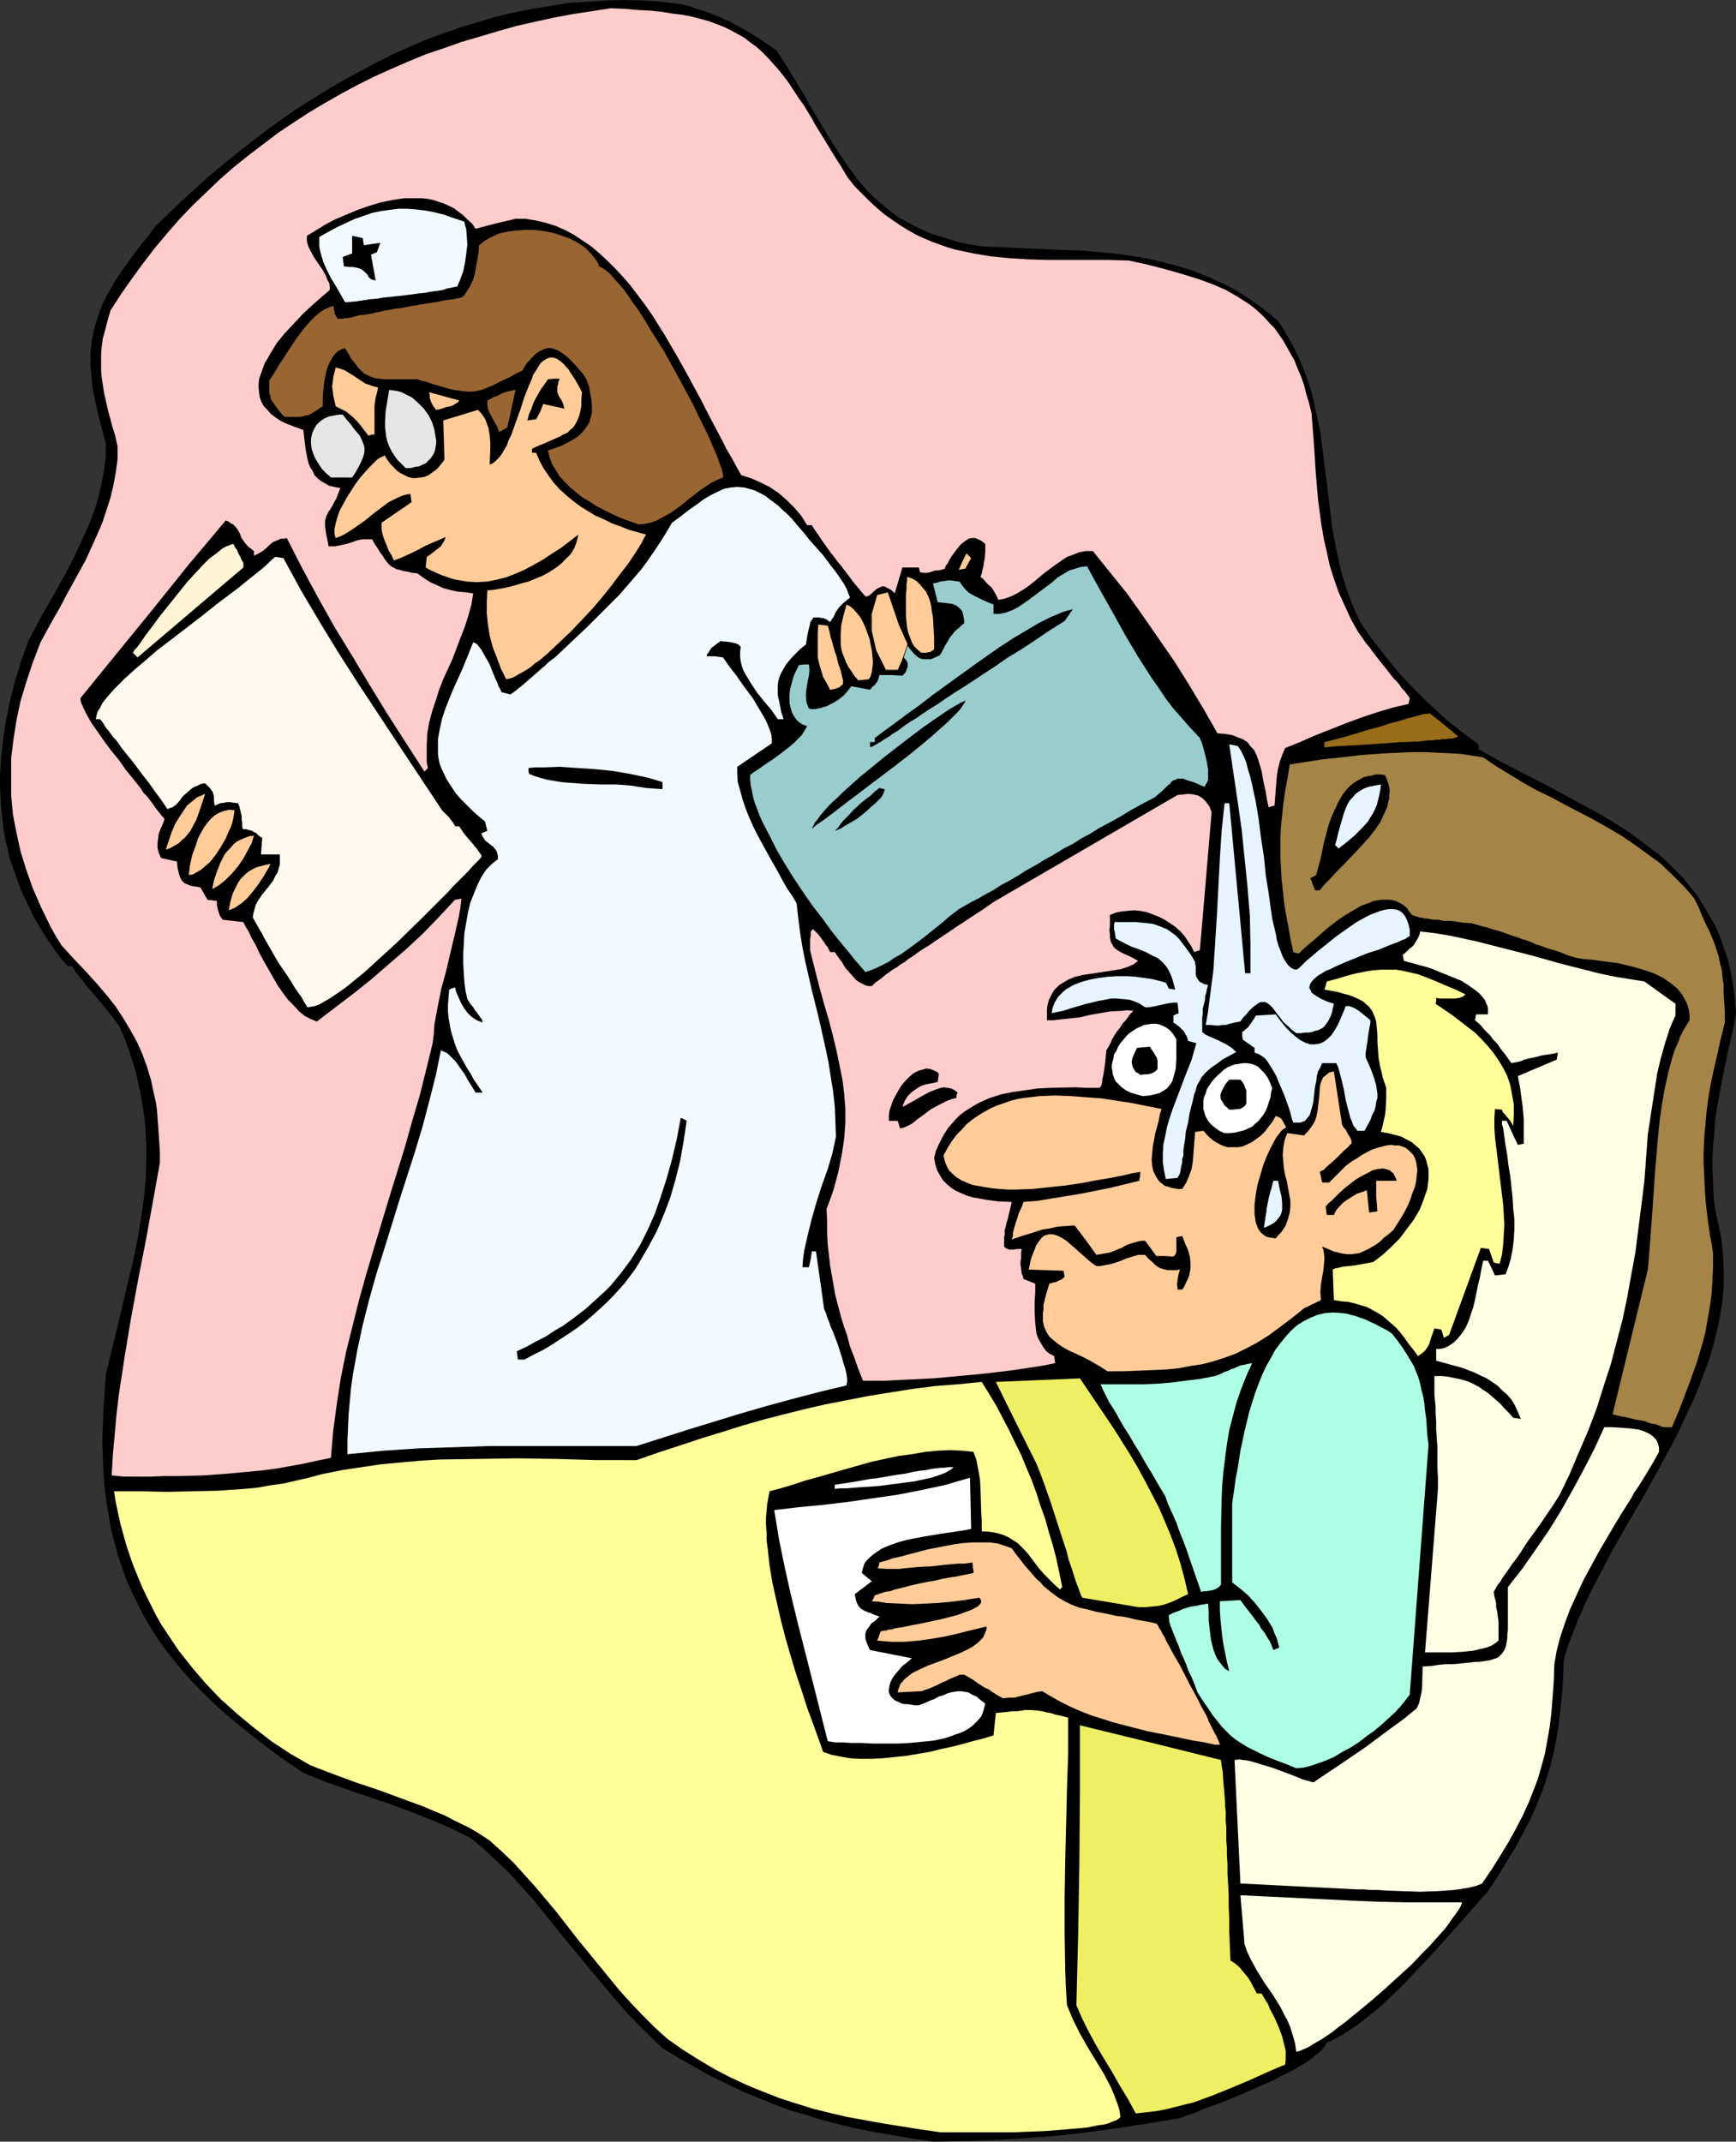 <?xml version="1.0" encoding="UTF-8" standalone="no"?>
<svg
   version="1.0"
   width="126.245mm"
   height="155.711mm"
   id="svg59"
   sodipodi:docname="Nurse Spilling Water 2.wmf"
   xmlns:inkscape="http://www.inkscape.org/namespaces/inkscape"
   xmlns:sodipodi="http://sodipodi.sourceforge.net/DTD/sodipodi-0.dtd"
   xmlns="http://www.w3.org/2000/svg"
   xmlns:svg="http://www.w3.org/2000/svg">
  <rect width="100%" height="100%" fill="#333333" stroke="none"/>
  <sodipodi:namedview
     id="namedview59"
     pagecolor="#ffffff"
     bordercolor="#000000"
     borderopacity="0.25"
     inkscape:showpageshadow="2"
     inkscape:pageopacity="0.0"
     inkscape:pagecheckerboard="0"
     inkscape:deskcolor="#d1d1d1"
     inkscape:document-units="mm" />
  <defs
     id="defs1">
    <pattern
       id="WMFhbasepattern"
       patternUnits="userSpaceOnUse"
       width="6"
       height="6"
       x="0"
       y="0" />
  </defs>
  <path
     style="fill:#000000;fill-opacity:1;fill-rule:evenodd;stroke:none"
     d="m 256.427,588.515 -5.494,-0.808 -5.332,-0.97 -5.009,-0.808 -5.009,-0.97 -4.686,-1.131 -4.524,-1.131 -4.524,-1.454 -4.524,-1.293 -4.363,-1.616 -4.363,-1.778 -4.363,-1.778 -4.363,-2.101 -4.363,-2.101 -4.363,-2.424 -4.524,-2.585 -4.524,-2.747 -3.555,-3.393 -3.555,-3.555 -3.393,-3.555 -3.232,-3.717 -6.302,-7.595 -6.302,-7.595 -6.14,-7.595 -3.07,-3.878 -3.232,-3.555 -3.232,-3.555 -3.555,-3.393 -3.393,-3.232 -3.716,-3.07 -2.908,-1.454 -2.908,-1.454 -5.817,-2.424 -5.655,-2.262 -5.817,-2.101 -5.817,-1.939 -5.655,-1.939 -5.817,-2.101 -5.655,-2.262 -4.039,-2.747 -3.878,-2.747 -3.555,-2.747 -3.555,-2.747 -3.393,-2.747 -3.232,-2.747 -3.07,-2.747 -2.908,-2.909 -2.747,-2.747 -2.585,-2.909 -2.424,-2.909 -2.424,-3.07 -2.101,-2.909 -1.939,-3.07 -1.939,-3.232 -1.616,-3.232 -1.616,-3.232 -1.454,-3.232 -1.293,-3.555 -1.131,-3.393 -0.969,-3.555 -0.969,-3.717 -0.646,-3.717 -0.646,-3.878 -0.485,-4.04 -0.323,-4.04 -0.162,-4.201 -0.162,-4.201 0.162,-4.525 0.162,-4.525 0.323,-4.686 0.323,-4.686 1.616,-6.787 1.616,-6.464 1.454,-6.302 1.454,-6.14 1.454,-5.979 1.131,-5.656 0.969,-5.817 0.808,-5.656 0.485,-5.656 0.162,-5.656 v -2.909 l -0.162,-2.747 -0.162,-2.909 -0.323,-2.909 -0.485,-2.909 -0.485,-2.909 -0.646,-2.909 -0.646,-2.909 -0.969,-3.07 -0.969,-3.07 -1.131,-3.07 -1.293,-3.07 -1.939,-2.747 -2.262,-2.747 -2.101,-2.585 -2.101,-2.424 -0.969,-1.131 -0.808,-1.131 -0.808,-0.97 -0.646,-0.808 -0.646,-0.808 -0.323,-0.646 -0.323,-0.485 -0.162,-0.323 h -1.293 l -2.101,-2.424 -1.939,-2.747 -1.777,-2.585 -1.616,-2.585 -1.616,-2.747 -1.293,-2.585 -1.293,-2.747 L 5.655,244.326 4.686,241.579 3.716,238.832 2.747,236.246 2.101,233.338 1.454,230.591 0.969,227.843 0.646,224.935 0.323,222.026 0.162,219.279 0,216.371 v -2.909 l 0.162,-2.747 0.162,-2.909 0.323,-2.909 0.808,-5.817 1.131,-5.817 1.454,-5.817 1.777,-5.817 2.101,-5.817 3.555,-6.625 3.716,-6.464 3.555,-6.464 1.616,-3.232 1.616,-3.393 1.454,-3.232 1.454,-3.393 1.293,-3.393 0.969,-3.393 0.808,-3.555 0.646,-3.555 0.485,-3.555 v -3.717 l -0.646,-2.424 -0.646,-2.424 -0.646,-2.424 -0.485,-2.101 -0.485,-2.262 -0.485,-2.101 -0.323,-1.939 -0.162,-1.939 -0.162,-1.939 -0.162,-1.778 v -3.555 l 0.323,-3.232 0.646,-3.232 0.969,-3.232 1.131,-3.232 1.616,-3.232 0.969,-1.616 0.969,-1.778 1.131,-1.616 1.131,-1.778 1.293,-1.778 1.293,-1.778 1.454,-1.939 1.616,-2.101 1.616,-1.939 1.616,-2.262 3.555,-3.393 3.716,-3.555 3.716,-3.393 3.716,-3.393 3.878,-3.232 4.039,-3.232 3.878,-3.07 4.201,-3.232 4.039,-2.909 4.201,-2.909 4.363,-2.747 4.363,-2.747 4.201,-2.424 4.524,-2.424 4.524,-2.424 4.524,-2.262 4.686,-2.101 4.524,-1.939 4.847,-1.778 4.686,-1.616 4.847,-1.454 4.847,-1.454 4.847,-1.131 5.009,-0.97 5.009,-0.808 4.847,-0.808 5.171,-0.323 5.009,-0.323 L 171.598,0 l 5.171,0.162 5.171,0.323 5.171,0.646 2.101,0.485 1.777,0.646 3.555,1.131 3.232,1.293 2.908,1.293 2.908,1.616 3.07,1.778 1.616,0.97 1.616,1.131 1.777,1.131 1.777,1.293 3.232,5.009 2.908,4.848 1.454,2.424 1.293,2.424 2.747,4.525 2.585,4.363 2.585,4.04 2.585,3.878 2.747,3.717 2.908,3.393 1.616,1.616 1.616,1.454 1.777,1.454 1.777,1.454 1.777,1.293 2.101,1.131 2.101,1.131 2.262,1.131 2.262,0.97 2.585,0.808 2.585,0.808 2.747,0.808 3.07,0.646 3.07,0.485 11.149,0.485 10.826,0.485 5.332,0.162 5.332,0.485 5.171,0.485 5.171,0.808 5.009,0.97 5.009,1.293 4.847,1.454 2.424,0.97 2.424,0.97 2.424,1.131 2.424,1.131 2.424,1.293 2.262,1.454 2.424,1.616 2.262,1.616 2.262,1.778 2.262,1.939 1.616,2.424 1.454,2.585 1.454,2.585 1.131,2.424 1.131,2.585 0.969,2.585 0.808,2.424 0.808,2.585 1.131,5.171 1.131,5.171 0.646,5.171 0.646,5.171 0.646,5.171 0.646,5.333 0.646,5.171 0.969,5.333 1.131,5.333 0.646,2.585 0.808,2.585 0.969,2.747 0.969,2.585 1.131,2.585 1.293,2.747 1.777,2.585 1.777,2.424 1.777,2.262 1.777,2.262 3.555,4.363 3.716,3.878 3.878,3.878 4.201,3.878 2.262,1.939 2.424,1.939 2.585,1.939 2.585,1.939 v 1.293 l 6.302,3.555 6.302,3.232 6.302,3.232 5.978,3.232 5.978,3.232 5.655,3.232 2.747,1.778 2.747,1.778 2.585,1.939 2.585,1.939 2.424,1.778 2.262,2.101 2.262,2.262 2.101,2.101 1.939,2.424 1.939,2.424 1.616,2.585 1.616,2.747 1.616,2.747 1.293,2.909 1.131,3.232 1.131,3.232 0.808,3.555 0.646,3.555 0.485,3.717 0.323,4.04 -0.646,3.717 -0.808,3.555 -0.808,3.393 -0.646,3.232 -1.293,6.464 -1.131,6.302 -0.485,3.232 -0.162,3.232 -0.323,3.232 -0.162,3.232 v 3.555 l 0.162,3.555 0.162,3.878 0.485,3.878 0.969,4.201 0.808,4.201 0.323,4.04 0.162,4.04 v 4.201 l -0.323,4.04 -0.646,3.878 -0.808,3.878 -0.969,4.04 -1.131,3.878 -1.454,3.878 -1.454,3.878 -1.616,3.878 -1.777,3.717 -1.777,3.878 -1.939,3.878 -4.039,7.433 -4.201,7.595 -4.363,7.433 -4.201,7.433 -3.878,7.433 -1.939,3.717 -1.777,3.717 -1.616,3.717 -1.454,3.717 -1.454,3.717 -1.131,3.717 -0.162,5.009 -0.323,4.686 -0.485,4.525 -0.485,4.04 -0.646,4.04 -0.808,3.878 -0.969,3.717 -1.131,3.717 -1.293,3.555 -1.454,3.555 -1.616,3.555 -1.939,3.717 -2.101,3.878 -2.424,3.878 -2.424,4.04 -2.908,4.363 -0.969,0.97 -2.101,2.424 -1.131,1.293 -2.424,2.747 -2.585,2.909 -2.747,3.07 -2.747,3.07 -5.978,6.302 -2.908,3.07 -3.07,2.909 -3.07,2.909 -3.07,2.424 -2.908,2.262 -1.454,0.97 -1.454,0.97 -1.293,0.808 -1.454,0.808 -1.293,0.646 -1.293,0.485 -0.323,0.646 -0.485,0.808 -0.646,0.646 -0.808,0.808 -0.808,0.646 -0.969,0.808 -1.131,0.808 -1.293,0.808 -2.747,1.616 -2.908,1.454 -3.07,1.616 -3.393,1.454 -6.625,2.909 -3.232,1.293 -3.07,1.131 -2.747,0.97 -1.293,0.646 -1.131,0.485 -1.131,0.323 -0.969,0.323 -0.808,0.323 -0.808,0.323 -8.725,1.454 -8.564,1.293 -8.241,1.131 -8.402,0.97 -8.402,0.646 -8.241,0.485 -8.564,0.323 z"
     id="path1" />
  <path
     style="fill:#ffff99;fill-opacity:1;fill-rule:evenodd;stroke:none"
     d="m 258.366,585.929 -5.494,-0.808 -5.171,-0.808 -5.009,-0.808 -9.856,-1.778 -4.847,-1.131 -4.524,-1.131 -4.686,-1.454 -4.524,-1.454 -4.524,-1.778 -4.363,-1.778 -4.524,-2.101 -4.363,-2.262 -4.363,-2.585 -4.363,-2.747 -4.363,-3.07 -3.555,-3.232 -3.232,-3.232 -3.232,-3.393 -3.07,-3.393 -5.817,-7.11 -5.817,-7.11 -5.655,-7.272 -5.817,-6.948 -3.07,-3.393 -2.908,-3.232 -3.393,-3.232 -3.232,-2.909 -2.908,-1.939 -3.07,-1.778 -3.07,-1.454 -3.07,-1.616 -6.14,-2.585 -6.14,-2.262 -6.14,-2.262 -6.302,-2.101 -6.14,-2.262 -6.302,-2.424 -5.332,-3.07 -5.171,-3.393 -4.847,-3.717 -4.686,-3.878 -4.524,-4.04 -4.039,-4.201 -3.878,-4.525 -3.716,-4.686 -3.232,-4.848 -1.616,-2.424 -1.454,-2.585 -1.293,-2.585 -1.293,-2.585 -1.293,-2.747 -1.131,-2.747 -1.131,-2.747 -0.969,-2.747 -0.969,-2.909 -0.808,-2.909 -0.808,-2.909 -0.646,-2.909 -0.646,-3.07 -0.485,-3.07 h 7.271 l 7.11,0.162 7.11,-0.162 7.11,-0.162 7.11,-0.485 3.555,-0.323 3.555,-0.646 3.555,-0.485 3.555,-0.808 3.555,-0.808 3.555,-0.97 5.655,-1.131 5.332,-0.808 5.494,-0.808 5.332,-0.485 5.332,-0.485 5.332,-0.323 10.503,-0.162 10.664,-0.162 10.826,0.162 10.987,0.323 H 174.991 l 5.978,-2.101 5.978,-1.939 5.817,-1.939 5.817,-1.778 5.655,-1.778 5.655,-1.616 5.655,-1.454 5.817,-1.454 5.655,-1.293 5.817,-1.131 5.817,-1.131 5.978,-0.97 6.14,-0.97 6.302,-0.808 6.302,-0.485 6.463,-0.646 2.101,3.393 1.939,3.232 1.777,3.393 1.777,3.393 1.616,3.393 1.616,3.232 1.454,3.555 1.454,3.393 1.293,3.555 1.131,3.555 1.293,3.555 0.969,3.555 1.131,3.717 0.969,3.717 0.808,3.878 0.808,3.878 -0.646,0.646 -1.616,-1.454 -1.454,-1.454 -1.293,-1.293 -1.293,-1.454 -1.939,-2.585 -0.969,-1.293 -0.969,-1.131 -1.131,-1.131 -0.969,-0.97 -1.293,-0.808 -1.293,-0.808 -1.454,-0.646 -1.616,-0.485 -1.939,-0.323 -2.262,-0.162 v -2.747 l -0.162,-2.909 -0.162,-5.656 -0.162,-2.909 -0.485,-2.747 -0.485,-2.585 -0.808,-2.262 -3.07,-0.323 -3.393,-0.162 -3.393,0.162 -3.393,0.323 -3.716,0.646 -3.716,0.485 -3.716,0.808 -3.716,0.808 -7.433,2.101 -7.271,2.101 -3.555,0.97 -3.393,1.131 -3.232,0.97 -3.07,0.808 -0.323,1.778 -0.323,1.778 -0.162,1.778 -0.162,1.939 v 1.939 l 0.162,2.262 v 2.101 l 0.323,2.262 0.485,4.525 0.808,4.848 1.131,5.009 1.131,5.009 1.293,5.009 1.454,5.009 1.454,4.848 1.616,4.848 1.454,4.525 1.616,4.363 1.454,4.04 0.646,1.778 0.646,1.939 2.262,0.808 2.424,0.485 2.747,0.485 2.747,0.162 h 3.07 l 3.07,-0.162 3.232,-0.323 3.232,-0.323 6.625,-1.131 3.232,-0.808 3.07,-0.646 3.07,-0.808 2.908,-0.808 2.585,-0.646 2.585,-0.808 0.646,-6.14 1.777,-0.162 1.454,-0.162 1.454,-0.162 h 1.131 l 1.131,-0.162 0.969,-0.162 h 1.939 l 1.777,0.162 1.131,0.162 1.131,0.323 1.131,0.162 1.454,0.485 1.616,0.323 1.777,0.485 v 9.695 l -0.323,9.857 -0.485,19.876 -0.162,10.019 v 9.857 l 0.162,9.857 0.162,4.848 0.323,5.009 0.808,1.939 0.808,1.939 1.939,3.878 2.101,3.717 2.262,3.717 2.262,3.717 1.939,3.717 0.808,1.939 0.808,2.101 0.646,1.939 0.323,2.101 -0.485,0.485 -0.808,0.485 -0.969,0.323 -1.131,0.485 -1.293,0.323 -1.454,0.162 -1.454,0.323 -1.777,0.323 -1.777,0.162 -1.777,0.162 -3.878,0.323 -4.201,0.323 -4.201,0.162 -4.201,0.162 h -4.039 -10.503 -1.454 z"
     id="path2" />
  <path
     style="fill:#efef63;fill-opacity:1;fill-rule:evenodd;stroke:none"
     d="m 312.172,580.758 -2.101,-3.878 -2.262,-3.717 -2.101,-3.717 -2.262,-3.717 -2.101,-3.555 -1.939,-3.555 -1.939,-3.878 -1.616,-3.717 0.485,-19.391 0.323,-19.229 0.162,-19.229 v -19.068 l 19.228,4.686 19.551,4.848 0.162,1.616 0.323,1.616 0.162,2.909 0.162,1.616 0.162,1.939 0.162,1.939 v 1.131 l 0.162,1.293 v 1.293 1.454 l 0.162,1.616 v 1.778 1.939 l 0.162,1.939 v 2.101 l 0.162,2.424 v 2.585 l 0.162,2.747 0.162,2.909 v 3.232 l 0.162,3.393 v 3.555 l 0.162,3.878 0.162,4.201 1.293,0.808 1.131,0.97 0.808,0.97 0.808,0.97 0.808,0.97 0.808,1.293 0.646,1.293 0.969,1.778 h 1.293 l 1.131,1.939 0.646,0.97 0.485,1.293 1.293,2.424 1.131,2.585 0.969,2.585 0.646,2.585 0.323,1.293 v 1.293 1.293 l -0.162,1.293 -2.747,1.131 -2.585,1.131 -5.009,2.262 -5.009,2.101 -4.847,1.939 -4.847,1.778 -5.171,1.293 -2.585,0.646 -2.585,0.485 -2.747,0.323 z"
     id="path3" />
  <path
     style="fill:#ffffe5;fill-opacity:1;fill-rule:evenodd;stroke:none"
     d="m 356.284,563.791 -0.323,-2.262 -0.646,-2.262 -0.646,-2.101 -0.808,-1.939 -0.969,-1.778 -0.969,-1.939 -2.101,-3.393 -2.262,-3.232 -2.101,-3.393 -0.969,-1.778 -0.969,-1.778 -0.808,-1.778 -0.646,-1.939 -1.131,-13.412 30.215,1.454 7.594,0.323 7.756,0.162 h 7.594 7.756 l -0.323,0.97 -0.646,1.131 -0.808,1.131 -0.969,1.293 -0.969,1.454 -1.131,1.454 -1.293,1.454 -1.454,1.616 -1.454,1.616 -1.616,1.616 -3.232,3.393 -3.555,3.232 -3.716,3.393 -3.716,3.232 -3.716,3.07 -3.555,2.909 -1.777,1.293 -1.616,1.293 -1.616,1.131 -1.454,0.97 -1.454,0.808 -1.293,0.808 -1.131,0.646 -1.131,0.485 -1.131,0.485 z"
     id="path4" />
  <path
     style="fill:#ffffe5;fill-opacity:1;fill-rule:evenodd;stroke:none"
     d="m 373.088,519.192 -16.158,-0.808 -15.996,-0.808 -1.616,-33.934 1.293,-0.162 1.131,0.162 1.293,0.162 1.293,0.323 2.585,0.808 2.747,0.808 5.655,2.101 2.747,1.131 2.908,0.808 7.271,-4.848 7.11,-4.848 6.948,-5.171 3.555,-2.585 3.555,-2.909 0.646,-1.454 0.323,-1.454 0.323,-1.454 0.162,-1.293 0.162,-5.817 2.424,-0.162 2.101,-0.323 1.939,-0.162 h 1.939 l 1.777,-0.162 1.454,-0.162 1.616,-0.162 1.293,-0.162 h 1.131 l 1.131,-0.162 0.969,-0.162 0.969,-0.162 0.808,-0.323 0.646,-0.162 0.646,-0.323 0.485,-0.485 0.485,-0.485 0.323,-0.485 0.323,-0.485 0.323,-0.808 0.162,-0.646 0.162,-0.808 0.162,-0.97 v -1.131 l 0.162,-1.131 v -1.293 -4.525 -1.939 -4.04 l 4.04,-5.171 3.716,-5.332 3.555,-5.171 3.393,-5.494 3.07,-5.494 3.07,-5.656 2.908,-5.656 2.747,-5.979 h 0.969 1.131 l 2.424,0.162 2.424,0.162 2.424,0.323 1.131,0.323 1.131,0.485 0.969,0.485 0.808,0.646 0.808,0.808 0.485,0.97 0.323,1.131 v 1.293 l -1.616,2.909 -1.939,3.232 -2.101,3.393 -1.131,1.616 -0.969,1.778 -2.262,3.555 -2.262,3.717 -4.363,7.433 -2.101,3.878 -2.101,3.878 -1.777,3.878 -1.777,3.878 -1.454,3.878 -1.293,3.878 -0.969,3.717 -0.646,3.717 -0.162,4.686 -0.323,4.525 -0.323,4.04 -0.485,4.04 -0.646,3.717 -0.646,3.555 -0.969,3.555 -0.969,3.393 -1.293,3.393 -1.293,3.232 -1.616,3.555 -1.777,3.393 -1.939,3.555 -2.262,3.717 -2.424,3.878 -2.747,4.04 -1.616,0.646 -1.939,0.485 -1.939,0.323 -2.262,0.323 -2.101,0.162 -2.424,0.162 -4.686,0.162 -4.847,-0.162 -4.524,-0.162 -2.262,-0.162 h -1.939 l -1.939,-0.162 z"
     id="path5" />
  <path
     style="fill:#adffe5;fill-opacity:1;fill-rule:evenodd;stroke:none"
     d="m 356.284,485.904 -2.747,-1.131 -2.585,-0.97 -2.424,-0.97 -2.101,-0.97 -1.939,-0.97 -1.616,-0.808 -1.616,-0.97 -1.454,-0.97 -1.454,-1.131 -1.293,-1.293 -1.293,-1.293 -1.131,-1.454 -1.293,-1.616 -1.293,-1.939 -1.454,-2.101 -1.454,-2.262 -0.646,-1.778 -0.646,-1.616 -0.646,-1.454 -0.646,-1.293 -0.485,-1.454 -0.485,-1.131 -0.485,-1.131 -0.485,-0.97 -0.646,-1.939 -0.646,-1.454 -0.485,-1.293 -0.485,-1.131 -0.323,-0.97 -0.323,-0.646 -0.162,-0.646 -0.162,-0.485 -0.162,-1.778 0.808,-0.485 0.808,-0.323 1.293,-0.485 1.131,-0.485 0.969,-0.323 1.131,-0.323 1.293,-0.162 1.454,-0.323 0.969,-0.162 0.969,-0.162 0.162,2.262 v 2.424 l 0.323,2.747 0.323,2.585 0.646,2.585 0.485,1.293 0.485,1.131 0.646,0.97 0.808,0.97 0.808,0.97 1.131,0.646 -0.646,-2.585 -0.485,-2.424 -0.485,-2.424 -0.323,-2.262 -0.485,-4.686 -0.162,-2.424 v -2.424 l 2.908,-0.162 2.747,-0.162 1.293,1.778 1.131,1.454 1.131,1.454 0.808,1.131 0.808,0.97 0.485,0.97 0.646,0.808 0.485,0.646 0.646,1.131 0.646,0.97 0.485,1.131 0.485,1.293 1.616,-0.646 -0.323,-1.293 -0.323,-1.293 -0.646,-1.293 -0.485,-1.454 -1.454,-2.424 -1.777,-2.424 -1.777,-2.262 -1.939,-2.101 -2.101,-1.778 -2.101,-1.616 v -21.815 l 0.323,-2.101 0.323,-2.262 0.323,-2.424 0.485,-2.424 0.808,-5.171 1.131,-5.333 1.293,-5.332 1.616,-5.171 0.969,-2.585 0.969,-2.424 1.131,-2.424 1.293,-2.262 1.131,-2.101 1.454,-1.939 1.454,-1.778 1.454,-1.616 1.616,-1.454 1.777,-1.131 1.939,-0.97 1.939,-0.808 2.101,-0.485 2.262,-0.162 2.424,0.162 1.293,0.162 1.131,0.323 1.293,0.323 1.293,0.485 1.454,0.485 1.293,0.646 1.454,0.646 1.454,0.808 1.616,0.808 1.454,0.97 1.616,2.101 1.293,1.778 1.131,1.778 0.969,1.616 0.969,1.616 0.646,1.616 0.646,1.616 0.485,1.778 0.323,1.616 0.485,1.778 0.323,1.939 0.162,1.939 0.323,2.101 0.162,2.262 0.162,2.424 0.323,2.585 -5.171,68.676 -1.131,1.454 -1.293,1.616 -1.616,1.778 -1.777,1.616 -1.939,1.778 -1.939,1.616 -2.262,1.616 -2.101,1.616 -2.262,1.454 -2.424,1.293 -2.101,1.293 -2.262,0.97 -2.262,0.808 -1.939,0.646 -1.939,0.485 z"
     id="path6" />
  <path
     style="fill:#ffcc99;fill-opacity:1;fill-rule:evenodd;stroke:none"
     d="m 333.986,479.441 -2.908,-0.646 -3.07,-0.485 -6.14,-1.293 -6.463,-1.293 -6.302,-1.616 -3.07,-0.808 -3.07,-0.97 -3.07,-0.97 -2.908,-1.131 -2.908,-1.293 -2.585,-1.293 -2.585,-1.454 -2.424,-1.454 -1.293,0.162 -2.585,0.646 -1.293,0.323 -1.293,0.323 -1.293,0.323 h -1.454 l -1.616,0.162 -1.454,-0.808 -1.293,-0.808 -1.131,-0.808 -1.131,-0.485 -0.969,-0.646 -0.808,-0.485 -0.646,-0.485 -0.646,-0.485 -1.131,-0.646 -0.808,-0.485 -0.646,-0.323 h -0.646 -0.646 l -0.646,0.323 -0.808,0.323 -1.131,0.485 -1.293,0.646 -0.808,0.323 -0.969,0.485 -0.969,0.485 -1.131,0.485 -1.293,0.485 -1.454,0.485 -6.463,0.323 0.162,-0.808 0.323,-0.808 0.323,-0.808 0.485,-0.485 0.646,-0.808 0.646,-0.485 1.454,-1.131 1.939,-0.97 2.101,-0.97 4.363,-1.616 4.363,-1.778 2.101,-0.97 1.777,-0.97 1.454,-1.131 0.646,-0.646 0.646,-0.646 0.323,-0.646 0.323,-0.808 0.323,-0.808 v -0.808 l -4.04,0.97 -3.878,0.97 -3.555,0.808 -3.716,0.646 -3.555,0.485 -3.716,0.323 h -3.716 l -1.939,-0.162 -1.939,-0.162 0.485,-1.131 0.485,-1.454 h 0.323 l 0.485,-0.162 h 0.646 l 0.808,-0.323 h 0.808 l 0.808,-0.323 2.262,-0.323 2.262,-0.485 2.585,-0.485 5.332,-1.131 2.585,-0.646 2.424,-0.646 2.101,-0.808 0.969,-0.323 0.808,-0.323 0.808,-0.485 0.646,-0.323 0.323,-0.323 0.485,-0.485 0.162,-0.323 v -0.485 l -0.162,-0.323 -0.323,-0.485 -2.101,0.323 -1.939,0.323 -3.878,0.485 -3.555,0.323 -3.393,0.162 -3.555,0.162 -3.393,-0.162 -3.716,-0.162 -1.939,-0.323 -2.101,-0.162 0.485,-0.808 0.323,-0.808 1.454,-0.485 1.454,-0.485 1.293,-0.162 1.293,-0.485 2.101,-0.485 2.424,-0.646 1.454,-0.323 1.454,-0.323 1.616,-0.323 1.939,-0.323 2.101,-0.485 2.585,-0.485 1.293,-0.162 1.454,-0.323 1.616,-0.323 1.616,-0.323 v -0.646 l -0.162,-0.808 -0.162,-1.454 -2.101,0.323 h -1.777 l -1.777,0.162 -1.777,0.162 -1.454,0.162 -1.454,0.162 -1.454,0.162 h -1.131 l -2.262,0.162 -1.939,0.162 -1.616,0.162 -1.293,0.162 h -1.131 -2.424 l -2.424,-0.162 0.323,-0.808 0.162,-0.808 1.777,-0.485 1.939,-0.646 2.101,-0.485 2.424,-0.646 4.847,-1.293 5.009,-0.97 2.585,-0.485 2.424,-0.323 2.585,-0.162 h 2.424 2.262 l 2.262,0.323 1.939,0.646 1.777,0.646 1.293,1.778 1.131,1.454 1.131,1.454 1.131,1.293 1.131,1.293 0.969,1.131 1.131,0.97 0.808,0.97 1.939,1.616 1.939,1.454 1.939,1.131 1.939,0.97 2.101,0.808 2.262,0.485 2.424,0.646 2.585,0.485 2.908,0.646 1.616,0.162 1.777,0.323 1.777,0.485 1.777,0.323 1.939,0.323 2.101,0.485 0.323,0.323 0.162,0.323 0.323,0.646 0.485,0.646 0.323,0.808 0.646,0.97 0.485,1.131 0.646,1.131 1.293,2.424 1.616,2.747 3.07,5.979 1.616,2.909 1.454,2.909 1.454,2.585 0.485,1.293 1.131,2.262 0.485,0.97 0.485,0.808 0.323,0.808 0.323,0.646 0.162,0.485 0.162,0.323 v 0.162 z"
     id="path7" />
  <path
     style="fill:#ffffff;fill-opacity:1;fill-rule:evenodd;stroke:none"
     d="m 229.443,478.794 -0.969,-0.162 -0.969,-0.162 -4.039,-15.998 -4.04,-15.836 -1.939,-7.918 -1.777,-7.918 -1.616,-7.918 -1.293,-7.918 6.786,-0.808 6.786,-0.646 6.786,-0.808 6.625,-0.97 6.786,-0.97 6.625,-1.293 6.786,-1.454 3.232,-0.97 3.393,-0.97 0.323,14.058 -1.616,0.323 -2.101,0.323 -2.101,0.323 -2.262,0.323 -4.847,0.808 -2.585,0.485 -2.424,0.485 -2.262,0.646 -2.262,0.808 -1.939,0.808 -1.777,1.131 -1.454,1.131 -0.646,0.646 -0.646,0.646 -0.485,0.808 -0.485,1.616 -0.162,0.808 2.747,2.262 -4.686,3.555 0.162,0.808 0.162,0.808 0.162,0.485 0.162,0.485 0.485,0.808 0.646,0.646 0.808,0.485 1.131,0.485 0.646,0.162 0.646,0.323 0.808,0.323 0.969,0.323 -1.131,1.131 -1.131,0.808 -0.646,0.97 -0.646,0.808 -0.323,0.97 v 0.646 0.646 l 0.162,0.646 0.323,0.808 0.323,0.808 0.485,0.97 11.472,2.262 -1.293,1.131 -1.293,0.97 -0.969,1.131 -0.969,1.131 -0.808,1.131 -0.485,0.97 -0.323,1.131 -0.162,0.97 v 0.808 l 0.323,0.808 0.646,0.808 0.808,0.646 1.131,0.485 0.646,0.323 0.808,0.162 h 0.808 l 0.969,0.162 0.969,0.162 h 1.131 l 1.616,-0.646 1.454,-0.646 1.293,-0.485 1.131,-0.646 1.131,-0.323 1.131,-0.485 0.969,-0.323 0.969,-0.162 0.969,-0.162 h 0.969 l 0.969,0.162 0.969,0.162 1.131,0.646 1.131,0.485 1.131,0.97 1.293,0.97 -0.323,1.293 -0.323,1.131 -0.485,1.131 -0.808,0.97 -0.808,0.808 -0.808,0.808 -1.131,0.808 -1.131,0.646 -1.131,0.485 -1.454,0.485 -1.293,0.485 -1.454,0.485 -3.07,0.646 -3.232,0.323 -3.393,0.323 -3.393,0.162 h -6.625 l -3.07,-0.162 h -2.747 l -2.585,-0.162 h -1.131 z"
     id="path8" />
  <path
     style="fill:#ffffe5;fill-opacity:1;fill-rule:evenodd;stroke:none"
     d="m 391.67,454.071 3.555,-44.922 v -3.07 l -0.162,-2.909 v -2.747 -2.747 l -0.162,-2.424 -0.162,-2.424 v -2.262 l -0.162,-2.101 v -1.939 l -0.162,-1.616 -0.162,-1.616 v -1.454 -1.293 -1.778 -0.646 h 1.939 l 1.616,0.162 1.616,0.323 1.616,0.323 1.293,0.323 1.454,0.485 2.585,1.293 1.131,0.808 1.293,0.808 2.262,1.939 1.293,1.131 1.131,1.293 1.293,1.293 1.131,1.293 1.131,0.162 0.969,0.162 -0.808,-1.939 -0.808,-1.778 -0.969,-1.616 -1.131,-1.293 -1.454,-1.293 -1.293,-1.293 -1.454,-0.97 -1.454,-0.97 -1.777,-0.808 -1.616,-0.808 -3.393,-1.293 -3.555,-0.97 -3.555,-0.97 v -3.232 h 0.969 l 0.969,-0.162 0.808,-0.323 0.646,-0.323 1.454,-0.97 1.131,-1.131 1.131,-1.454 0.969,-1.454 0.808,-1.778 0.646,-1.939 0.646,-1.939 0.485,-1.939 0.808,-4.04 0.485,-1.939 0.323,-1.778 0.323,-1.616 0.323,-1.454 h 1.293 l 0.969,1.939 0.969,2.101 2.908,-0.323 0.808,-2.101 0.646,-2.262 0.485,-2.424 0.323,-2.747 0.162,-2.747 v -2.909 l -0.323,-2.909 -0.162,-2.909 -0.646,-5.979 -0.485,-2.909 -0.323,-2.747 -0.485,-2.747 -0.323,-2.424 -0.323,-2.262 -0.323,-1.131 v -0.97 h 1.293 l 1.454,3.232 1.616,3.393 0.808,-0.162 0.808,-0.162 v -5.009 -1.778 l -0.162,-1.778 -0.162,-1.778 -0.162,-1.131 -0.162,-1.131 -0.162,-1.131 -0.162,-1.454 -0.323,-1.616 -0.323,-1.778 5.332,-2.262 5.332,-2.262 0.323,-1.939 -1.293,0.323 -1.131,0.162 -2.101,0.323 -1.777,0.485 -1.616,0.323 -1.293,0.323 -1.131,0.485 -2.424,0.485 -0.808,-1.131 -0.808,-1.131 -0.646,-0.808 -0.646,-0.808 -0.969,-1.454 -1.131,-1.131 -0.808,-1.131 -1.131,-1.131 -0.646,-0.646 -0.646,-0.808 -0.808,-0.808 -0.969,-0.808 0.323,-1.616 h 3.232 v -0.808 -0.808 l -0.162,-0.808 -0.323,-0.646 -0.323,-0.808 -0.485,-0.646 -1.131,-1.293 -1.454,-1.131 -1.616,-1.131 -1.777,-1.131 -1.939,-0.808 -4.039,-1.616 -1.939,-0.808 -1.939,-0.646 -1.939,-0.485 -1.616,-0.485 -1.293,-0.323 -1.131,-0.323 -0.162,-0.97 -0.162,-0.646 0.969,-0.808 0.808,-0.808 0.646,-0.485 0.646,-0.646 0.485,-0.808 0.485,-0.808 0.485,-0.97 0.323,-1.131 4.04,0.485 3.878,0.646 3.878,0.808 3.716,0.808 7.594,1.939 7.594,1.939 7.433,2.101 7.594,1.939 3.878,0.97 3.878,0.808 4.039,0.646 4.04,0.646 8.564,6.14 v 3.232 l -0.808,1.778 -0.808,1.939 -1.293,4.04 -1.131,4.04 -0.969,4.04 -0.646,4.201 -0.646,4.201 -0.646,4.201 -0.646,4.201 -0.485,6.625 -0.485,6.464 -0.808,6.464 -0.808,6.302 -0.808,6.464 -1.131,6.14 -1.131,6.302 -1.293,6.14 -1.616,6.14 -1.616,6.14 -1.939,5.979 -1.939,6.14 -2.262,5.979 -2.585,5.979 -2.585,6.14 -2.908,5.979 -1.777,2.747 -1.777,2.585 -1.616,2.424 -1.616,2.262 -1.454,1.939 -1.293,1.939 -1.131,1.778 -1.131,1.616 -1.131,1.454 -0.969,1.454 -0.808,1.131 -0.808,1.131 -0.646,1.131 -0.808,0.97 -0.969,1.778 0.162,1.293 0.323,1.131 0.162,0.808 v 0.97 l 0.323,1.454 0.162,1.293 0.162,1.293 v 1.454 3.717 l -0.808,0.646 -0.969,0.646 -1.131,0.485 -1.131,0.323 -1.454,0.323 -1.293,0.323 -3.07,0.323 -2.908,0.162 h -2.747 -3.716 z"
     id="path9" />
  <path
     style="fill:#efef63;fill-opacity:1;fill-rule:evenodd;stroke:none"
     d="m 312.819,441.629 -15.35,-2.585 -0.485,-0.97 -0.485,-1.454 -0.646,-1.616 -0.646,-1.939 -0.646,-2.101 -0.808,-2.262 -0.646,-2.585 -0.808,-2.424 -1.777,-5.494 -1.777,-5.494 -1.939,-5.494 -0.969,-2.585 -0.969,-2.424 -5.655,-11.311 -5.494,-11.15 23.106,-0.97 4.686,6.948 4.686,6.948 4.363,6.948 2.101,3.555 1.939,3.555 3.878,7.433 1.616,3.717 1.616,3.878 1.454,3.878 1.293,4.04 1.131,4.201 0.969,4.201 -1.131,0.485 -0.969,0.485 -1.616,0.808 -1.616,0.646 -1.454,0.485 -1.454,0.323 -1.616,0.162 -1.777,0.162 z"
     id="path10" />
  <path
     style="fill:#adffe5;fill-opacity:1;fill-rule:evenodd;stroke:none"
     d="m 330.108,437.427 -0.808,-2.424 -0.808,-2.262 -0.646,-1.939 -0.646,-1.778 -0.485,-1.454 -0.485,-1.454 -0.969,-2.585 -0.969,-2.424 -0.485,-1.293 -0.485,-1.454 -0.646,-1.454 -0.808,-1.778 -0.808,-1.778 -0.808,-2.262 -1.939,-3.232 -1.777,-3.07 -1.777,-2.909 -1.454,-2.585 -1.616,-2.585 -1.293,-2.262 -1.454,-2.262 -1.131,-1.939 -0.969,-1.778 -0.969,-1.616 -0.969,-1.454 -0.646,-1.293 -0.646,-1.293 -0.485,-0.97 -0.323,-0.808 -0.323,-0.646 h 8.079 3.878 l 3.716,-0.162 3.878,-0.323 3.716,-0.485 4.04,-0.485 4.201,-0.808 1.293,-0.485 1.293,-0.646 0.969,-0.323 0.969,-0.485 0.646,-0.162 0.646,-0.323 1.131,-0.485 0.969,-0.162 0.646,-0.162 0.808,-0.162 0.808,-0.162 -1.616,3.555 -1.454,3.717 -1.293,3.717 -0.969,3.717 -0.969,3.717 -0.646,3.878 -0.485,3.717 -0.485,3.878 -0.323,3.717 -0.162,3.878 -0.162,7.756 v 15.674 l -0.485,0.485 -0.323,0.323 -0.323,0.162 -0.646,0.323 -0.485,0.162 -0.808,0.162 -1.131,0.162 h -0.485 z"
     id="path11" />
  <path
     style="fill:#ffffff;fill-opacity:1;fill-rule:evenodd;stroke:none"
     d="m 229.443,409.149 v -1.131 l 2.101,-0.323 2.101,-0.323 1.939,-0.323 1.777,-0.323 1.777,-0.323 1.616,-0.162 2.908,-0.485 2.747,-0.485 2.424,-0.323 2.101,-0.485 1.939,-0.323 1.616,-0.162 1.454,-0.323 1.293,-0.162 1.131,-0.162 h 1.131 l 0.969,-0.162 h 1.616 l -0.485,0.485 -0.485,0.323 -1.454,0.808 -1.777,0.646 -1.939,0.646 -2.262,0.485 -2.262,0.485 -4.847,0.646 -5.009,0.646 -2.424,0.162 -2.424,0.162 -2.101,0.162 -1.939,0.162 h -1.777 z"
     id="path12" />
  <path
     style="fill:#ffcccc;fill-opacity:1;fill-rule:evenodd;stroke:none"
     d="m 33.932,405.755 -3.232,-0.323 0.323,-5.656 0.485,-5.333 0.485,-5.494 0.646,-5.494 1.616,-10.665 1.777,-10.665 1.939,-10.503 2.101,-10.665 1.939,-10.665 1.939,-10.827 v -2.747 l -0.162,-2.585 -0.162,-2.424 -0.162,-2.424 -0.162,-2.101 -0.162,-2.262 -0.323,-2.101 -0.485,-2.101 -0.808,-3.878 -1.131,-3.717 -1.293,-3.555 -1.454,-3.232 -1.777,-3.232 -1.939,-3.232 -2.101,-3.232 -2.424,-3.07 -2.747,-3.232 -3.07,-3.393 -3.232,-3.393 -3.393,-3.717 -1.616,-2.585 -1.454,-2.585 -2.585,-5.332 -2.262,-5.171 -1.777,-5.009 -1.616,-5.171 -1.131,-5.171 -0.969,-5.009 -0.485,-5.171 v -5.171 -5.171 l 0.646,-5.171 0.808,-5.171 1.131,-5.333 1.616,-5.332 1.777,-5.333 2.101,-5.494 3.555,-6.464 1.777,-3.07 1.777,-3.393 3.555,-6.464 1.777,-3.232 3.07,-6.787 1.454,-3.393 1.131,-3.393 1.131,-3.555 0.808,-3.393 0.646,-3.555 0.485,-3.555 v -3.555 l -0.646,-2.909 -0.808,-2.585 -0.646,-2.424 -0.646,-2.424 -0.485,-2.262 -0.485,-2.101 -0.323,-2.101 -0.323,-2.101 -0.162,-2.101 v -2.101 -2.101 l 0.162,-2.101 0.323,-2.424 0.646,-2.262 0.646,-2.585 0.808,-2.747 2.908,-4.525 3.07,-4.363 3.07,-4.201 3.232,-4.201 3.393,-4.04 3.393,-3.878 3.555,-3.717 3.716,-3.555 3.716,-3.555 3.878,-3.393 4.039,-3.232 4.039,-3.07 4.039,-3.07 4.363,-2.909 4.201,-2.747 4.363,-2.585 4.524,-2.585 4.524,-2.424 4.524,-2.262 4.686,-2.101 4.847,-2.101 4.686,-1.939 4.847,-1.616 5.009,-1.778 5.009,-1.454 4.847,-1.454 5.171,-1.454 5.009,-1.131 5.171,-1.131 5.171,-0.97 5.332,-0.808 5.171,-0.808 3.878,0.162 3.555,0.323 3.232,0.162 3.232,0.323 2.908,0.485 2.747,0.323 2.585,0.485 2.424,0.646 2.424,0.646 2.101,0.808 2.101,0.808 1.939,0.97 1.777,0.97 1.777,0.97 1.616,1.293 1.616,1.131 1.616,1.454 1.454,1.454 1.454,1.616 1.454,1.616 1.454,1.778 1.454,1.939 1.293,1.939 1.454,2.262 1.616,2.262 1.454,2.424 0.808,1.293 0.646,1.293 1.616,2.585 1.777,2.909 1.777,2.909 1.939,3.07 1.939,3.232 1.939,2.424 2.101,2.101 1.939,1.939 2.101,1.939 2.101,1.778 2.101,1.454 2.101,1.454 2.101,1.293 2.262,1.293 2.101,0.97 2.262,0.97 2.262,0.808 2.262,0.808 2.262,0.646 2.424,0.485 2.262,0.485 4.847,0.808 5.009,0.485 5.009,0.323 5.332,0.162 h 5.332 5.655 5.655 l 5.817,0.162 5.171,1.131 5.009,1.293 4.524,1.293 4.201,1.293 4.04,1.454 3.716,1.616 3.393,1.939 3.232,2.101 1.454,1.131 1.454,1.293 1.293,1.293 1.293,1.454 1.293,1.293 1.131,1.616 1.131,1.616 1.131,1.939 0.969,1.778 1.131,1.939 0.808,2.101 0.969,2.262 0.808,2.262 0.646,2.585 0.808,2.585 0.646,2.747 0.323,4.201 0.162,1.939 0.162,2.101 0.485,7.756 0.646,7.595 0.485,3.717 0.485,3.555 0.646,3.717 0.808,3.555 0.808,3.717 1.131,3.555 1.293,3.717 1.616,3.555 1.777,3.878 2.101,3.717 0.969,1.293 0.969,1.454 0.969,1.131 0.808,1.131 1.616,2.101 1.293,1.616 1.293,1.616 0.969,1.293 0.969,1.131 0.808,0.808 0.646,0.808 0.485,0.808 0.485,0.485 0.485,0.485 1.293,1.778 -0.162,0.808 -0.162,0.808 -4.201,0.97 -4.363,1.293 -4.363,1.454 -4.363,1.616 -8.564,3.393 -4.04,1.778 -4.04,1.616 -0.808,1.939 -0.646,1.778 -0.485,1.939 -0.323,1.939 -0.323,4.04 -0.162,2.101 -0.162,2.101 -0.808,0.162 -0.808,0.323 -0.485,-2.262 -0.323,-2.101 -0.485,-2.101 -0.323,-1.778 -0.323,-1.778 -0.485,-1.616 -0.485,-1.616 -0.485,-1.293 -0.646,-1.293 -0.969,-0.97 -0.808,-1.131 -1.293,-0.808 -1.293,-0.485 -1.616,-0.646 -1.939,-0.323 -2.101,-0.162 -3.878,-6.787 -3.878,-6.464 -4.039,-6.464 -4.363,-6.302 -4.363,-6.302 -4.363,-6.14 -4.686,-5.817 -4.686,-5.817 h -1.939 l -1.777,0.323 -1.616,0.646 -1.777,0.646 -1.454,0.97 -1.616,1.131 -3.07,2.262 -2.908,2.424 -1.616,1.293 -1.454,0.97 -1.616,0.97 -1.616,0.808 -1.777,0.646 -1.777,0.323 -0.323,-0.808 -0.323,-0.646 -0.646,-1.131 -0.485,-0.808 -0.808,-0.646 -0.485,-0.485 -0.969,-1.131 -0.808,-0.646 0.323,-0.97 0.162,-0.808 0.323,-1.293 0.162,-1.131 0.162,-0.808 0.162,-1.778 v -2.262 l -0.969,-0.808 -0.969,-0.485 -0.808,-0.323 h -0.969 l -0.808,0.162 -0.808,0.485 -0.646,0.485 -0.808,0.646 -1.293,1.616 -1.293,1.778 -0.485,0.808 -0.485,0.97 -0.485,0.646 -0.323,0.808 -0.969,0.323 -0.808,0.162 h -0.646 l -0.646,0.162 -0.969,0.323 -0.808,0.162 h -0.485 -0.485 l -0.969,-0.162 -0.162,-0.646 -0.162,-0.646 h -4.524 l -2.101,7.11 -0.808,-0.808 -0.808,-0.485 -0.646,-0.323 -0.646,-0.323 h -0.485 l -0.485,0.162 -0.969,0.485 -0.808,0.646 -0.646,0.646 -0.808,0.646 -0.485,0.162 h -0.485 l -0.969,-1.131 -0.808,-0.97 -1.616,-1.939 -1.293,-1.778 -1.131,-1.454 -0.969,-1.293 -0.969,-1.131 -0.808,-1.131 -0.808,-0.97 -2.424,-3.393 -0.646,-0.97 -0.646,-0.97 -0.808,-1.131 -0.808,-1.293 h -1.293 l -1.616,-2.585 -1.939,-2.262 -2.101,-2.101 -2.262,-1.939 -2.424,-1.616 -2.585,-1.293 -2.585,-1.131 -2.585,-0.808 -1.293,-2.262 -1.293,-2.424 -1.454,-2.424 -1.293,-2.585 -1.454,-2.747 -1.454,-2.747 -2.908,-5.656 -3.232,-5.979 -3.232,-5.817 -3.393,-5.817 -3.555,-5.656 -1.939,-2.747 -1.939,-2.585 -1.939,-2.585 -2.101,-2.424 -2.101,-2.262 -2.101,-2.101 -2.262,-2.101 -2.262,-1.939 -2.424,-1.616 -2.424,-1.616 -2.424,-1.293 -2.585,-1.131 -2.585,-0.808 -2.747,-0.646 -2.908,-0.485 h -2.747 l -5.494,1.293 -5.494,1.454 -0.969,-1.454 -1.293,-1.131 -1.131,-1.131 -1.293,-0.97 -1.293,-0.97 -1.293,-0.646 -1.454,-0.646 -1.454,-0.485 -1.454,-0.485 -1.616,-0.323 -1.454,-0.162 h -1.616 -3.232 l -3.232,0.485 -3.232,0.646 -3.232,0.97 -3.232,1.131 -3.07,1.293 -3.07,1.293 -2.747,1.454 -2.585,1.616 -2.424,1.454 v 1.131 l 0.162,0.97 0.323,0.97 0.485,0.97 0.969,1.778 1.293,1.939 1.131,1.616 0.969,1.778 0.323,0.97 0.485,0.808 0.162,0.97 v 0.97 l -2.262,1.939 -2.585,2.262 -2.585,2.424 -2.424,2.585 -2.424,2.585 -2.262,2.747 -1.777,2.909 -0.808,1.454 -0.808,1.293 -0.485,1.454 -0.485,1.293 -0.485,1.454 -0.162,1.293 v 1.293 l 0.162,1.454 0.162,1.131 0.485,1.293 0.646,1.131 0.969,0.97 0.969,1.131 1.293,0.97 1.454,0.97 1.777,0.808 2.101,0.808 2.262,0.808 0.323,2.747 0.323,2.585 0.485,2.585 0.323,1.293 0.485,1.131 0.646,0.97 0.485,1.131 0.808,0.808 0.969,0.808 1.131,0.646 1.131,0.646 1.454,0.323 1.616,0.323 -0.646,1.616 -0.485,1.293 -0.646,1.131 -0.485,0.97 -0.323,0.485 -0.162,0.323 -0.485,0.646 -0.646,1.293 -0.162,0.646 -0.162,0.646 v 0.646 0.808 l 0.162,1.131 0.162,1.131 0.323,1.454 0.323,1.778 h 1.777 l 1.616,-0.323 1.454,-0.323 1.616,-0.485 1.293,-0.485 1.454,-0.323 h 1.293 1.454 l 0.808,1.454 0.808,1.131 0.646,1.131 0.646,0.808 0.485,0.808 0.485,0.646 0.485,0.646 0.485,0.485 0.646,0.485 0.646,0.323 0.646,0.323 0.808,0.162 0.969,0.323 1.131,0.162 1.293,0.323 1.454,0.162 1.777,1.293 1.777,1.131 1.777,0.808 1.777,0.808 1.777,0.485 2.101,0.485 2.101,0.162 2.262,0.323 -0.485,3.07 -0.808,2.909 -0.969,3.07 -1.131,2.909 -2.262,5.979 -2.585,5.656 -1.131,2.909 -0.969,3.07 -0.969,2.909 -0.808,3.07 -0.485,2.909 -0.162,3.07 v 3.232 1.616 l 0.323,1.616 -0.969,0.97 -10.18,-15.836 -4.847,-7.918 -4.847,-8.08 -4.847,-7.918 -4.524,-8.08 -4.363,-8.08 -4.201,-8.241 -0.808,0.162 h -0.808 l -1.131,0.485 -1.131,0.485 -0.969,0.808 -0.808,0.808 -0.969,0.808 -1.131,0.646 -1.293,0.646 v -1.293 l -0.808,-0.646 -0.646,-0.485 -0.646,-0.646 -0.485,-0.646 -0.808,-1.131 -0.485,-1.293 -0.646,-1.131 -0.646,-0.808 -0.485,-0.485 -0.646,-0.323 -0.646,-0.485 -0.808,-0.323 -5.009,5.979 -5.171,6.14 -9.856,12.281 -10.018,12.281 -9.856,12.119 v 0.485 l 0.162,0.808 0.323,0.646 0.323,0.808 0.485,0.97 0.485,0.97 0.646,1.131 0.646,1.131 1.616,2.262 1.777,2.585 1.939,2.585 2.101,2.585 1.939,2.747 2.101,2.585 1.939,2.424 0.808,1.293 0.969,0.97 1.616,2.101 0.646,0.97 0.646,0.808 0.646,0.808 0.485,0.646 0.485,0.485 0.323,0.485 -0.485,1.293 -0.646,1.454 -0.485,1.293 -0.162,1.293 -0.162,1.293 v 1.293 l 0.323,1.293 0.646,1.454 4.363,0.97 0.162,1.616 0.323,1.454 0.323,1.131 0.485,0.97 0.808,0.808 0.485,0.162 0.646,0.323 0.485,0.162 0.808,0.162 0.969,0.162 0.969,0.162 1.939,3.393 1.293,0.162 1.293,0.162 v 1.131 l 0.162,0.808 0.162,0.646 0.162,0.485 0.323,0.97 0.323,0.485 0.485,0.646 5.655,0.646 0.323,0.646 0.323,0.646 0.808,1.293 0.808,1.778 1.131,1.939 0.969,2.101 1.131,2.101 2.585,4.525 1.293,2.262 1.454,2.101 1.454,1.939 1.616,1.616 1.454,1.616 1.616,1.293 1.616,0.808 0.808,0.323 0.808,0.323 10.18,-7.756 4.847,-3.878 4.847,-4.201 4.686,-4.04 4.686,-4.363 4.363,-4.525 4.363,-4.686 0.969,-0.162 0.808,-0.162 -0.323,2.747 -0.485,2.585 -1.131,5.009 -1.131,4.686 -1.131,4.848 -1.293,4.686 -0.969,4.848 -0.969,5.171 -0.162,2.585 -0.323,2.585 -1.777,7.272 -1.777,7.11 -2.101,7.11 -1.939,6.948 -4.363,14.058 -4.201,13.897 -2.101,7.11 -1.939,6.948 -1.777,7.11 -1.777,7.11 -1.454,7.11 -1.131,7.272 -0.969,7.272 -0.646,7.595 -3.878,0.808 -3.716,0.808 -3.555,0.646 -3.555,0.646 -3.555,0.485 -3.393,0.323 -6.786,0.646 -6.786,0.485 -6.948,0.162 h -3.555 l -3.716,0.162 z"
     id="path13" />
  <path
     style="fill:#f2f9ff;fill-opacity:1;fill-rule:evenodd;stroke:none"
     d="m 95.494,399.615 v -3.717 l 0.162,-3.717 0.162,-3.555 0.323,-3.555 0.323,-3.555 0.485,-3.555 1.293,-7.11 1.454,-6.787 1.777,-6.948 1.939,-6.948 2.101,-6.625 2.101,-6.787 2.101,-6.787 4.363,-13.574 2.101,-6.948 1.777,-6.787 1.777,-6.948 1.454,-7.11 0.646,0.323 0.808,0.323 0.646,0.485 0.646,0.646 1.293,1.293 1.131,1.616 1.293,1.778 0.969,1.778 1.131,1.778 0.485,0.808 0.485,0.808 h 1.939 l -1.293,-1.939 -1.131,-1.616 -0.969,-1.778 -1.131,-1.778 -1.777,-3.232 -0.808,-1.616 -0.646,-1.778 -0.485,-1.616 -0.485,-1.616 -0.323,-1.778 -0.323,-1.778 -0.162,-1.778 v -1.939 l 0.162,-1.939 0.162,-2.101 0.646,-0.323 0.969,-0.323 0.323,1.293 0.646,1.454 0.646,1.454 0.808,1.454 0.969,1.293 1.131,1.131 1.454,0.97 0.808,0.323 0.808,0.323 -0.162,-0.808 -0.485,-0.646 -0.808,-1.131 -0.646,-0.808 -0.485,-0.808 -0.808,-0.97 -0.808,-1.293 -0.485,-2.101 -0.323,-2.424 -0.162,-2.585 -0.162,-2.585 v -2.747 l 0.162,-2.909 0.162,-2.747 0.485,-2.909 0.485,-2.747 0.646,-2.747 0.969,-2.424 0.969,-2.424 1.131,-2.262 1.293,-1.939 0.808,-0.808 0.808,-0.808 0.808,-0.646 0.808,-0.646 v -0.808 l -0.162,-0.646 -0.162,-0.646 -0.323,-0.485 -0.646,-0.808 -0.646,-0.485 -0.808,-0.646 -0.808,-0.646 -0.485,-0.808 -0.323,-0.485 -0.162,-0.646 0.808,-0.323 0.808,-0.323 -0.323,-1.293 -0.162,-0.646 -0.162,-0.646 -1.939,-1.616 -1.616,-1.454 -1.616,-1.616 -1.454,-1.454 -1.293,-1.454 -0.969,-1.454 -0.969,-1.454 -0.808,-1.293 -0.646,-1.454 -0.646,-1.293 -0.485,-1.293 -0.323,-1.454 -0.162,-1.293 v -1.293 -1.293 -1.454 l 0.485,-2.747 0.646,-2.909 0.969,-2.909 1.293,-3.232 0.646,-1.616 0.808,-1.778 1.616,-3.555 1.616,-3.878 1.616,-4.04 0.646,0.323 0.485,0.323 0.485,0.646 0.646,0.808 0.969,1.778 1.131,1.939 1.777,4.363 0.485,0.97 0.323,0.97 0.485,0.808 0.323,0.808 1.293,0.323 1.131,0.323 0.969,-0.646 0.808,-0.646 1.616,-1.293 2.424,-2.101 1.293,-1.131 1.454,-1.293 0.808,-0.646 0.808,-0.808 0.969,-0.808 1.131,-0.808 9.048,-8.564 4.363,-4.363 4.363,-4.363 4.04,-4.686 1.939,-2.262 1.777,-2.424 1.777,-2.585 1.616,-2.424 1.616,-2.585 1.616,-2.747 2.424,-1.778 2.262,-1.778 2.101,-1.454 1.939,-1.454 1.939,-1.131 1.939,-0.97 1.777,-0.808 1.777,-0.323 1.777,-0.162 1.939,0.162 1.777,0.485 1.131,0.323 0.969,0.485 0.969,0.485 1.131,0.646 0.969,0.808 1.131,0.808 1.293,0.97 1.131,1.131 1.293,1.131 1.293,1.293 0.646,0.808 0.808,0.97 1.131,1.293 0.969,1.131 1.131,1.454 1.293,1.454 1.293,1.454 1.293,1.454 2.424,3.232 1.131,1.454 1.131,1.616 0.969,1.454 0.808,1.454 0.485,1.293 0.485,1.131 -0.969,0.808 -0.808,0.646 -1.131,1.131 -0.485,0.646 -0.646,0.97 -0.485,1.131 -0.485,0.646 -0.485,0.808 -0.646,-0.485 -0.485,-0.323 -0.808,-0.323 h -0.485 l -0.485,-0.162 h -1.616 l -0.485,0.646 -0.323,0.485 -0.162,0.485 -0.162,0.808 -0.162,0.646 -0.162,0.646 -0.162,0.646 -0.162,0.97 -0.162,0.97 -0.162,1.131 -1.454,1.131 -1.131,1.131 -1.131,1.131 -0.969,1.131 -0.808,0.97 -0.646,1.131 -0.646,1.131 -0.485,1.131 -0.323,1.131 -0.162,1.131 v 1.293 1.454 l 0.323,1.454 0.323,1.616 0.323,1.616 0.646,1.939 h -1.616 l -1.777,-2.585 -1.939,-2.262 -1.939,-2.424 -1.616,-2.424 -1.454,-2.424 -0.646,-1.131 -0.485,-1.293 -0.323,-1.293 -0.162,-1.293 v -1.454 l 0.162,-1.293 -0.646,-0.646 -0.323,-0.162 -0.485,-0.162 -0.646,-0.162 -0.808,-0.162 -1.131,-0.162 h -0.646 l -0.808,-0.162 -0.646,0.485 -0.485,0.323 -0.808,0.646 -0.646,0.485 -0.323,0.485 -0.485,0.808 -0.323,0.323 -0.162,0.646 h 2.262 l 2.262,0.323 0.646,0.97 0.808,1.131 0.969,1.293 1.131,1.454 1.131,1.616 1.131,1.616 2.424,3.232 2.101,3.555 0.969,1.616 0.808,1.616 0.646,1.616 0.485,1.454 0.162,1.293 v 1.131 l -9.533,6.464 v 1.939 l 0.162,2.262 0.646,2.262 0.646,2.424 0.808,2.424 0.969,2.424 1.131,2.585 1.293,2.585 2.747,5.009 2.747,4.848 1.293,2.424 1.293,2.262 1.454,2.101 1.131,1.939 0.485,4.201 0.485,3.878 0.646,4.04 0.808,4.04 1.777,7.756 1.939,7.756 1.777,7.918 0.808,3.878 0.646,4.04 0.646,4.04 0.485,4.201 0.162,4.201 0.162,4.201 -0.969,4.525 -1.293,4.363 -1.616,4.525 -1.454,4.525 -1.293,4.525 -1.131,4.525 -0.969,4.363 -0.323,2.262 -0.162,2.262 h 1.777 l 0.485,-2.262 0.323,-2.101 h 1.131 l 1.131,7.918 1.131,8.08 0.162,0.162 v 0.162 l 0.323,0.646 0.323,1.131 0.485,1.131 0.485,1.454 0.646,1.454 1.293,3.393 1.131,3.555 0.485,1.778 0.485,1.454 0.323,1.454 0.162,1.293 v 0.97 l -0.162,0.485 v 0.323 l -7.433,1.778 -7.433,1.939 -7.11,1.939 -7.271,2.101 -14.219,4.363 -14.219,4.525 h -10.18 -10.018 -10.018 -9.856 l -9.856,0.323 -9.856,0.323 -9.856,0.646 z"
     id="path14" />
  <path
     style="fill:#a58447;fill-opacity:1;fill-rule:evenodd;stroke:none"
     d="m 457.109,392.182 -1.131,-0.485 -0.969,-0.323 -0.969,-0.162 -1.131,-0.323 -0.646,-0.323 -0.808,-0.162 -0.969,-0.162 -0.969,-0.162 -1.293,-0.323 -1.454,-0.323 -1.616,-0.323 -1.939,-0.485 4.847,-19.876 4.847,-19.876 0.162,-1.778 0.162,-1.939 0.323,-4.04 0.323,-4.363 0.323,-4.525 0.323,-4.686 0.323,-4.848 0.808,-9.695 0.485,-4.848 0.646,-4.686 0.808,-4.525 0.969,-4.363 1.131,-4.201 0.646,-1.939 0.808,-1.778 0.646,-1.778 0.808,-1.616 0.969,-1.616 0.808,-1.293 v -1.293 l -0.162,-1.293 -0.323,-1.293 -0.323,-0.97 -0.646,-1.131 -0.485,-0.97 -0.808,-0.97 -0.646,-0.808 -1.777,-1.454 -2.101,-1.454 -2.262,-1.131 -2.262,-0.808 -2.585,-0.808 -2.585,-0.646 -2.585,-0.646 -2.585,-0.323 -2.424,-0.323 -1.131,-0.162 -1.131,-0.162 -2.262,-0.162 -1.939,-0.323 -2.262,-0.646 -1.939,-0.808 -1.939,-0.646 -1.777,-0.485 -1.616,-0.646 -1.616,-0.485 -1.454,-0.646 -1.293,-0.485 -1.131,-0.323 -1.131,-0.485 -1.131,-0.323 -0.969,-0.323 -1.777,-0.646 -1.454,-0.485 -1.293,-0.323 -0.969,-0.323 -0.969,-0.323 -0.808,-0.162 -1.616,-0.485 -1.777,-0.485 -2.424,-0.162 -1.939,-0.323 -1.777,-0.162 h -1.616 l -1.293,-0.323 h -1.293 l -0.969,-0.162 -0.808,-0.162 h -0.646 l -0.646,-0.162 -0.969,-0.162 -0.969,-0.323 -0.969,-0.323 -0.808,-0.97 -0.646,-0.97 -0.969,-0.808 -0.808,-0.485 -0.969,-0.485 -0.969,-0.323 -0.969,-0.162 h -2.101 l -1.131,0.162 -1.131,0.162 -1.131,0.485 -2.262,0.808 -2.262,1.293 -2.424,1.454 -2.101,1.454 -2.101,1.616 -2.101,1.778 -1.777,1.616 -1.777,1.454 -1.454,1.293 -0.646,0.646 -0.485,0.485 h -0.808 l -0.808,-0.323 -0.808,-3.717 -0.646,-3.717 -0.646,-3.393 -0.485,-3.232 -0.323,-3.07 -0.323,-2.909 -0.162,-2.909 -0.162,-2.909 v -2.747 -2.909 l 0.162,-3.07 0.323,-3.07 0.323,-3.07 0.485,-3.393 0.646,-3.555 0.646,-3.878 3.07,-0.485 3.07,-0.485 3.232,-0.485 3.393,-0.323 6.786,-0.808 6.948,-0.485 6.948,-0.323 h 3.555 l 3.393,0.162 3.393,0.162 3.232,0.162 3.07,0.485 3.07,0.485 3.555,2.424 3.716,2.262 3.716,2.262 3.716,2.101 4.039,1.939 3.878,2.101 7.756,4.04 3.716,2.101 3.878,2.262 3.555,2.424 3.555,2.585 3.555,2.585 3.232,3.07 3.232,3.232 1.454,1.616 1.454,1.778 1.293,2.585 0.969,2.424 0.969,2.101 0.969,1.939 0.808,1.939 0.646,1.616 1.131,3.555 0.323,1.778 0.485,1.778 0.162,1.939 0.323,2.101 v 2.262 l 0.162,2.424 0.162,2.585 v 3.07 l -1.131,4.525 -0.969,4.363 -0.969,4.201 -0.808,3.878 -0.646,3.717 -0.485,3.717 -0.323,3.555 -0.323,3.555 -0.162,3.555 v 3.555 l 0.162,3.555 0.162,3.878 0.323,4.04 0.485,4.201 0.646,4.363 0.485,2.424 0.323,2.424 v 3.555 l -0.162,3.393 -0.162,3.07 -0.323,3.07 -0.485,2.909 -0.485,2.747 -0.485,2.747 -0.646,2.585 -0.808,2.747 -0.808,2.747 -0.969,2.747 -0.969,2.747 -1.131,2.909 -1.131,3.07 -1.293,3.232 -1.454,3.393 z"
     id="path15" />
  <path
     style="fill:#ffcccc;fill-opacity:1;fill-rule:evenodd;stroke:none"
     d="m 237.199,379.416 -1.293,-3.232 -1.131,-3.232 -1.131,-2.909 -0.808,-3.07 -0.969,-2.747 -0.808,-2.747 -1.454,-5.494 -0.969,-5.494 -0.485,-2.747 -0.323,-2.909 -0.323,-2.909 -0.162,-3.07 v -3.232 l -0.162,-3.393 0.969,-2.585 0.969,-2.747 0.646,-2.424 0.646,-2.424 0.485,-2.424 0.485,-2.424 0.323,-2.101 0.323,-2.262 0.162,-2.101 0.162,-2.101 v -4.04 l -0.323,-4.04 -0.485,-3.878 -0.808,-4.04 -0.808,-3.878 -0.969,-4.04 -1.131,-4.363 -1.293,-4.363 -1.293,-4.686 -1.293,-5.009 -0.646,-2.585 -0.646,-2.585 v -3.07 l 0.162,-0.97 v -0.646 -0.323 l 0.162,-0.323 0.485,-0.485 0.808,0.808 0.646,0.646 0.969,1.293 0.485,0.646 0.485,0.808 0.646,0.808 0.323,0.646 0.323,0.646 h 1.293 l 0.969,1.454 0.969,1.293 0.969,1.616 1.293,1.454 1.293,1.454 0.646,0.646 0.808,0.485 0.646,0.323 0.969,0.485 0.808,0.162 h 0.808 l 0.969,-0.97 0.485,-0.323 0.646,-0.485 0.646,-0.485 0.969,-0.808 1.131,-0.808 0.646,-0.485 0.808,-0.485 0.808,-0.485 0.808,-0.646 1.131,-0.646 0.969,-0.808 1.293,-0.808 1.293,-0.97 1.454,-0.97 1.616,-0.97 1.616,-1.131 1.939,-1.293 1.939,-1.293 2.101,-1.454 2.262,-1.454 2.424,-1.616 2.747,-1.778 2.747,-1.939 50.575,-29.41 1.616,-0.162 1.293,-0.162 1.454,0.162 1.293,0.323 1.131,0.646 0.485,0.485 0.485,0.485 0.485,0.646 0.485,0.646 0.323,0.808 0.323,0.808 -1.616,19.068 -1.616,18.906 -1.616,0.485 -0.646,-1.454 -0.969,-1.454 -0.969,-1.454 -1.131,-1.293 -1.454,-1.293 -1.454,-0.97 -1.454,-0.97 -1.616,-0.808 -1.616,-0.646 -1.777,-0.646 -1.777,-0.323 -1.616,-0.162 -1.777,0.162 -1.616,0.162 -1.616,0.323 -1.616,0.646 v 1.616 1.454 l -0.162,1.131 0.162,0.97 v 0.97 l 0.162,0.808 0.162,0.646 0.323,0.485 0.323,0.646 0.485,0.485 0.646,0.485 0.808,0.485 0.969,0.485 1.131,0.485 1.293,0.646 1.454,0.808 -1.293,0.97 -1.454,0.646 -1.939,0.646 -1.939,0.323 -4.201,0.646 -4.363,0.646 -2.101,0.485 -1.939,0.808 -1.616,0.97 -0.808,0.485 -0.808,0.808 -0.646,0.646 -0.485,0.808 -0.485,0.97 -0.485,0.97 -0.323,1.293 -0.162,1.131 v 1.454 1.616 h 1.616 l 1.454,-0.162 3.07,-0.323 2.908,-0.323 2.747,-0.646 2.747,-0.485 2.908,-0.485 3.07,-0.162 1.616,-0.162 1.616,0.162 -0.969,0.97 -0.646,0.97 -0.646,0.808 -0.646,0.646 -0.808,1.293 -0.808,0.97 -0.646,0.97 -0.646,1.131 -0.646,1.454 -0.485,0.808 -0.485,0.808 -0.162,1.778 -0.162,1.454 -0.162,1.293 -0.162,1.131 -0.162,0.97 -0.162,0.808 -0.162,0.646 v 0.485 l -0.162,0.808 -0.162,0.485 -0.485,0.485 h -3.232 l -3.393,-0.162 -6.948,0.162 -3.393,0.162 -3.393,0.485 -3.393,0.485 -3.232,0.646 -3.07,0.97 -2.908,1.293 -1.454,0.808 -1.293,0.808 -1.293,0.808 -1.293,0.97 -1.131,1.131 -1.131,1.293 -0.969,1.131 -0.969,1.454 -0.808,1.454 -0.808,1.616 -0.808,1.778 -0.485,1.939 0.323,1.778 0.485,1.616 0.808,1.454 0.808,1.293 1.131,1.131 1.131,0.97 1.293,0.808 1.454,0.646 1.454,0.646 1.616,0.485 1.777,0.323 1.777,0.323 3.555,0.485 3.716,0.162 -0.323,1.454 -0.323,1.293 -0.323,1.293 -0.162,0.808 -0.323,0.97 -0.162,0.808 -0.323,1.131 v 1.131 l -0.162,0.97 v 1.131 1.293 l 0.323,0.323 0.323,0.162 0.323,0.162 0.323,0.162 h 1.293 l 0.969,-0.162 h 1.293 l -0.162,0.97 v 0.97 0.646 l -0.162,0.646 v 1.131 l 0.162,0.97 0.162,1.454 0.323,0.646 0.162,0.808 1.616,0.646 1.616,0.646 v 1.131 1.293 l -0.162,2.585 v 2.909 l 0.162,2.909 0.162,1.454 0.162,1.454 0.485,1.293 0.646,1.131 0.646,1.131 0.808,1.131 0.969,0.808 1.293,0.646 0.323,1.939 -3.07,0.646 -3.07,0.485 -3.232,0.485 -3.393,0.485 -6.786,0.808 -6.948,0.646 -6.948,0.646 -6.786,0.323 -3.393,0.162 -3.07,0.162 h -3.232 z"
     id="path16" />
  <path
     style="fill:#ffcc99;fill-opacity:1;fill-rule:evenodd;stroke:none"
     d="m 304.416,376.83 -2.262,-1.454 -2.262,-1.293 -2.101,-1.131 -2.101,-0.97 -1.777,-0.808 -1.777,-0.97 -1.454,-0.97 -1.131,-0.97 -1.131,-0.97 -0.808,-1.293 -0.646,-1.454 -0.162,-0.808 -0.162,-0.808 v -2.101 l 0.162,-0.97 v -1.293 l 0.323,-1.293 0.323,-1.293 0.485,-1.616 0.485,-1.616 1.131,-0.323 0.808,-0.162 0.485,-0.323 0.485,-0.162 0.646,-0.323 0.646,-0.646 -0.162,-0.808 -0.162,-0.808 -9.533,-0.323 0.323,-1.616 0.323,-1.454 0.485,-1.293 0.485,-1.131 0.323,-0.97 0.485,-0.808 0.485,-0.646 0.485,-0.646 0.485,-0.485 0.485,-0.323 0.646,-0.162 0.485,-0.162 h 0.646 0.485 l 1.131,0.323 1.293,0.646 1.293,0.808 1.293,1.131 1.293,1.131 2.747,2.424 1.454,1.293 1.454,0.97 h 0.969 l 0.969,-0.162 1.777,-0.323 1.616,-0.485 1.454,-0.485 1.454,-0.646 1.616,-0.485 1.616,-0.485 h 0.969 0.969 l 0.969,1.131 1.131,0.97 0.808,0.808 0.969,0.646 0.969,0.323 1.293,0.323 h 0.808 1.616 l 0.969,-0.162 -0.323,1.131 -0.162,0.808 -0.162,0.646 v 0.485 l -0.162,1.131 0.162,0.646 v 0.646 h 1.293 l 0.646,-0.97 0.485,-1.131 0.485,-0.97 0.323,-0.808 0.162,-0.97 0.162,-0.808 v -1.778 l -0.162,-1.616 -0.485,-1.778 -0.808,-1.778 -0.808,-2.101 -0.808,0.162 -0.808,0.162 v 2.585 0.808 0.646 l -0.162,0.485 -0.162,0.323 -0.485,0.485 -2.424,-0.162 h -2.262 l -3.07,-4.201 h -0.969 l -0.808,0.162 -1.777,0.485 -1.454,0.485 -1.454,0.808 -1.616,0.646 -1.616,0.646 -1.777,0.323 -0.969,0.162 -0.969,0.162 -2.908,-4.04 -3.07,-4.04 -2.424,0.162 -2.262,0.162 -2.101,0.485 -2.101,0.323 -1.939,0.646 -2.101,0.646 -2.101,0.646 -2.262,0.808 0.323,-0.97 v -0.808 l 0.323,-1.293 0.323,-1.131 0.646,-1.939 0.323,-1.131 0.646,-1.293 0.323,-0.808 0.323,-0.97 4.04,-0.323 3.878,-0.646 7.917,-1.293 8.079,-1.616 7.917,-1.939 0.162,-1.131 0.162,-1.293 -0.969,0.162 -1.131,0.162 -1.293,0.323 -1.454,0.323 -1.616,0.323 -1.616,0.323 -1.939,0.323 -1.939,0.323 -4.201,0.808 -4.363,0.646 -4.524,0.485 -4.686,0.485 -4.524,0.162 h -2.262 l -2.101,-0.162 -1.939,-0.162 -2.101,-0.323 -1.777,-0.323 -1.777,-0.323 -1.616,-0.646 -1.454,-0.646 -1.293,-0.808 -1.131,-0.97 -0.969,-0.97 -0.646,-1.293 -0.485,-1.293 -0.323,-1.454 1.131,-2.101 1.131,-1.778 1.293,-1.778 1.454,-1.454 1.293,-1.454 1.616,-1.293 1.616,-1.131 1.616,-0.97 1.777,-0.97 1.777,-0.808 1.939,-0.646 1.777,-0.646 1.939,-0.485 1.939,-0.323 4.201,-0.485 4.201,-0.162 4.201,0.162 4.201,0.323 4.363,0.323 4.201,0.646 4.201,0.646 4.039,0.808 4.04,0.808 -0.485,1.454 -0.323,1.778 -0.969,3.555 -0.646,3.555 -0.162,1.778 -0.162,1.778 0.162,1.778 0.323,1.454 0.646,1.293 0.808,1.293 0.485,0.485 0.646,0.485 0.646,0.485 0.808,0.162 0.808,0.323 0.969,0.162 0.969,0.162 h 1.131 l 1.131,-1.778 0.808,-1.939 0.646,-1.778 0.323,-1.939 0.323,-4.04 0.323,-4.201 2.262,-0.323 1.293,1.454 1.293,1.131 1.293,0.808 1.293,0.646 1.454,0.485 h 1.293 1.454 l 1.293,-0.162 1.454,-0.646 1.293,-0.646 1.131,-0.808 1.293,-0.97 1.131,-1.131 0.969,-1.293 1.131,-1.454 0.808,-1.454 0.485,0.162 0.485,0.162 0.646,0.485 0.162,0.323 0.323,0.485 0.323,0.646 0.485,0.808 -0.485,0.323 -0.485,0.323 -0.485,0.485 -0.485,0.646 -0.646,0.808 -0.485,0.808 -1.131,2.101 -1.131,2.424 -0.969,2.424 -0.808,2.747 -0.808,2.747 -0.485,2.747 -0.323,2.747 v 1.293 1.131 l 0.162,1.131 0.162,1.131 0.323,0.97 0.323,0.808 0.485,0.808 0.646,0.646 0.808,0.646 0.808,0.323 0.969,0.162 1.131,0.162 0.808,-0.97 0.808,-0.808 0.646,-0.97 0.485,-0.808 0.646,-1.778 0.485,-1.778 0.162,-1.616 v -1.616 l -0.323,-1.778 -0.323,-1.778 -0.323,-1.778 -0.485,-1.778 -0.323,-1.778 -0.162,-1.778 -0.162,-1.939 0.162,-1.939 0.323,-1.939 0.323,-0.97 0.485,-1.131 4.524,0.646 1.131,-1.131 0.969,-1.293 0.808,-1.293 0.485,-1.293 0.323,-1.454 0.162,-1.293 0.323,-2.747 0.162,-2.424 0.162,-1.131 0.323,-0.97 0.485,-0.97 0.808,-0.646 0.808,-0.646 1.293,-0.323 2.262,14.705 0.485,0.808 0.485,0.485 0.485,0.97 0.485,0.808 0.323,0.485 0.162,0.485 0.162,0.323 v 0.808 l -0.485,0.323 -0.323,0.485 -1.131,0.97 -2.424,2.424 -1.293,1.131 -1.131,0.97 -0.969,0.97 -0.485,0.162 -0.485,0.323 0.323,1.293 0.323,1.616 h 1.939 l 1.616,-1.616 1.454,-1.454 1.454,-1.454 1.454,-1.131 1.616,-0.97 1.454,-0.97 1.454,-0.808 1.293,-0.646 1.454,-0.485 1.293,-0.323 1.131,-0.323 1.293,-0.162 1.131,0.162 h 1.131 l 0.969,0.323 0.808,0.323 0.808,0.646 0.646,0.646 0.646,0.646 0.485,0.97 0.323,0.97 0.162,1.131 0.162,1.131 -0.162,1.454 -0.162,1.454 -0.323,1.616 -0.646,1.616 -0.646,1.939 -0.808,1.939 -1.131,2.101 -1.293,2.101 -1.454,2.262 -1.293,1.131 -1.293,0.97 -1.131,1.131 -1.131,0.808 -1.131,0.646 -1.131,0.646 -1.131,0.485 -0.969,0.485 -1.131,0.162 -1.131,0.162 h -1.131 l -1.293,-0.162 -1.293,-0.323 -1.293,-0.323 -1.454,-0.646 -1.616,-0.646 0.323,0.808 0.162,0.808 0.162,1.616 -0.162,1.778 -0.162,1.616 -0.323,1.778 -0.323,1.939 -0.162,2.101 0.162,2.262 -4.686,2.262 -1.777,1.454 -1.616,1.293 -3.232,2.424 -3.07,2.262 -3.07,1.939 -3.07,1.616 -2.908,1.454 -3.07,1.131 -3.07,0.97 -3.07,0.808 -3.232,0.485 -3.393,0.646 -3.393,0.323 -3.716,0.162 -3.878,0.162 -4.039,0.162 z"
     id="path17" />
  <path
     style="fill:#000000;fill-opacity:1;fill-rule:evenodd;stroke:none"
     d="m 142.352,373.599 -0.162,-1.131 -0.162,-1.131 2.747,-1.293 2.585,-1.454 2.585,-1.293 2.424,-1.616 2.262,-1.293 2.262,-1.616 1.939,-1.454 2.101,-1.616 1.777,-1.616 1.777,-1.616 1.777,-1.616 1.616,-1.616 1.454,-1.778 1.454,-1.778 1.454,-1.939 1.293,-1.778 2.424,-3.878 2.101,-4.201 1.939,-4.363 1.616,-4.686 1.616,-5.009 1.454,-5.171 1.293,-5.494 1.131,-5.979 0.808,0.323 0.808,0.485 -0.808,5.494 -0.969,5.494 -1.293,5.171 -1.454,5.009 -1.777,4.686 -1.939,4.525 -2.262,4.201 -2.424,4.201 -1.293,2.101 -1.454,1.939 -1.454,1.939 -1.616,1.778 -1.616,1.778 -1.777,1.778 -1.939,1.778 -1.777,1.616 -2.101,1.778 -2.101,1.616 -2.101,1.454 -2.262,1.454 -2.424,1.616 -2.424,1.454 -2.585,1.293 -2.747,1.454 z"
     id="path18" />
  <path
     style="fill:#ffff99;fill-opacity:1;fill-rule:evenodd;stroke:none"
     d="m 389.731,372.629 -1.293,-1.778 -1.293,-1.616 -1.131,-1.616 -1.131,-1.454 -1.131,-1.293 -1.293,-1.131 -1.293,-1.131 -1.131,-0.97 -1.293,-0.808 -1.454,-0.808 -1.454,-0.808 -1.616,-0.485 -1.616,-0.485 -1.939,-0.485 -1.939,-0.162 -2.101,-0.323 -0.162,-4.201 -0.162,-4.201 0.323,-0.162 0.323,-0.162 0.969,-0.162 1.131,-0.323 1.616,-0.162 1.616,-0.162 1.777,-0.323 1.777,-0.323 1.616,-0.323 2.585,-1.939 2.262,-2.101 2.424,-2.424 1.939,-2.585 1.939,-2.585 1.616,-2.747 1.131,-2.909 0.485,-1.454 0.485,-1.293 0.162,-1.454 0.162,-1.293 v -1.454 -1.293 l -0.323,-1.131 -0.323,-1.293 -0.485,-1.131 -0.646,-0.97 -0.808,-1.131 -0.969,-0.808 -1.131,-0.97 -1.293,-0.646 -1.454,-0.808 -1.777,-0.485 -1.939,-0.485 -1.939,-0.323 0.485,-1.778 0.323,-1.454 0.323,-1.454 0.162,-1.454 0.162,-2.909 v -1.454 -1.616 l -0.485,-1.454 -0.485,-1.454 -0.323,-1.454 -0.323,-1.293 -0.485,-2.585 -0.162,-2.262 -0.162,-2.101 v -2.101 l -0.162,-1.778 -0.162,-1.778 -0.485,-1.454 -0.646,-1.454 -0.485,-0.646 -0.485,-0.646 -0.646,-0.485 -0.646,-0.646 -0.808,-0.485 -0.969,-0.485 -1.131,-0.485 -1.293,-0.485 -1.293,-0.323 -1.616,-0.485 -1.777,-0.323 -1.939,-0.323 0.646,-2.262 3.07,-0.808 2.585,-0.808 2.585,-0.646 2.424,-0.485 2.101,-0.323 2.101,-0.162 h 2.101 2.101 l 1.939,0.323 2.101,0.485 2.101,0.485 2.101,0.808 2.424,0.97 2.585,1.131 2.747,1.131 3.07,1.454 -0.808,0.646 -0.969,0.323 -0.969,0.162 h -1.131 -2.262 -0.969 l -0.969,-0.162 v 0.808 l -0.162,0.808 4.524,3.07 2.101,1.616 2.101,1.616 2.101,1.616 1.777,1.778 1.777,1.939 1.454,1.778 1.454,2.101 1.293,2.101 1.131,2.262 0.808,2.424 0.485,2.585 0.485,2.747 v 2.909 l -0.162,3.07 -0.323,-0.646 -0.485,-0.808 -0.808,-0.97 -0.808,-0.97 -0.485,-0.485 -0.162,-0.646 -1.939,-0.162 -0.162,2.424 v 2.747 l 0.162,2.585 0.323,2.585 0.323,2.585 0.323,2.747 0.646,5.332 0.646,5.333 0.162,2.747 0.162,2.747 -0.162,2.585 -0.162,2.747 -0.323,2.747 -0.646,2.585 -0.969,-0.162 -0.646,-0.162 -0.646,-1.778 -0.646,-1.939 -2.262,-0.323 -8.725,23.915 -0.808,0.485 -0.646,0.323 -0.646,-2.262 -1.939,-0.323 -0.808,2.262 -0.646,2.101 -0.485,0.808 -0.646,0.97 -0.969,0.808 z"
     id="path19" />
  <path
     style="fill:#e5f4ff;fill-opacity:1;fill-rule:evenodd;stroke:none"
     d="m 347.397,337.402 0.162,-1.293 0.162,-0.97 0.162,-1.131 0.162,-0.808 0.162,-1.454 0.485,-2.424 0.323,-1.293 0.485,-1.616 0.162,-0.808 0.323,-1.131 h 1.293 l 0.485,2.424 0.485,1.939 0.162,1.939 v 0.808 0.808 l -0.162,0.808 -0.323,0.808 -0.485,0.646 -0.485,0.646 -0.646,0.646 -0.808,0.485 -0.969,0.485 z"
     id="path20" />
  <path
     style="fill:#000000;fill-opacity:1;fill-rule:evenodd;stroke:none"
     d="m 364.686,333.847 -0.162,-1.131 -0.162,-1.131 0.646,-0.808 0.969,-0.808 1.131,-1.131 1.131,-1.131 1.454,-1.293 1.454,-1.131 1.454,-1.131 1.616,-0.97 1.616,-0.808 1.454,-0.808 1.454,-0.323 1.454,-0.162 0.646,0.162 0.485,0.162 0.646,0.162 0.485,0.485 0.485,0.323 0.323,0.646 0.323,0.646 0.323,0.808 h -5.655 v 4.201 l 0.323,4.201 -1.131,0.162 -1.131,0.162 -0.323,-3.07 -0.323,-3.07 -1.293,0.485 -1.454,0.485 -1.293,0.808 -1.293,0.808 -1.131,0.808 -1.131,1.131 -0.808,0.97 -0.646,1.293 z"
     id="path21" />
  <path
     style="fill:#e5f4ff;fill-opacity:1;fill-rule:evenodd;stroke:none"
     d="m 320.413,323.99 -0.485,-2.424 -0.323,-2.262 v -2.424 l 0.162,-2.424 0.485,-2.262 0.485,-2.424 0.646,-2.262 0.808,-2.424 1.777,-4.686 1.777,-4.686 1.777,-4.525 0.646,-2.262 0.646,-2.262 -1.131,-0.323 -0.646,-0.162 -0.485,-0.162 -0.323,-1.131 -0.485,-0.808 -0.323,-0.646 -0.485,-0.485 -0.485,-0.485 -0.485,-0.485 -0.323,-0.162 -0.323,-0.323 -0.808,-0.485 v -1.939 l 0.646,-0.323 0.808,-0.323 -0.323,-2.909 h -1.131 l -1.293,0.162 -2.262,0.485 -2.262,0.485 -0.969,0.162 h -0.969 l -1.454,-0.97 -1.454,-0.646 -1.454,-0.485 -1.777,-0.162 -1.616,-0.162 h -1.616 l -1.616,0.323 -1.777,0.323 -3.393,0.808 -3.393,0.97 -3.07,0.97 -1.616,0.323 -1.454,0.323 0.162,-1.131 0.323,-0.97 0.323,-0.808 0.485,-0.808 0.485,-0.808 0.808,-0.808 0.646,-0.646 0.808,-0.646 1.939,-1.131 2.101,-0.808 2.262,-0.646 2.585,-0.485 2.424,-0.323 2.585,-0.162 h 2.585 l 2.585,0.162 2.262,0.323 2.262,0.323 1.939,0.485 1.777,0.485 0.485,0.808 0.323,0.808 1.777,0.323 -0.485,-1.939 -0.485,-1.616 -0.646,-1.454 -0.646,-1.131 -0.808,-0.97 -0.969,-0.97 -0.808,-0.646 -1.131,-0.485 -2.101,-1.131 -2.424,-0.97 -1.454,-0.485 -1.293,-0.646 -1.616,-0.808 -1.454,-0.808 -0.162,-1.131 -0.162,-0.808 -0.162,-0.646 v -0.485 -0.646 l 0.162,-0.808 h 2.101 2.101 1.777 l 1.616,0.162 1.454,0.162 1.454,0.162 1.454,0.485 1.131,0.485 1.293,0.485 1.131,0.808 1.131,0.808 1.131,1.131 0.969,1.293 1.131,1.454 1.131,1.616 1.131,1.939 v 0.485 l 0.162,0.646 v 1.131 0.97 l 0.162,0.808 0.485,0.808 0.485,0.646 0.485,0.162 0.485,0.323 0.646,0.162 0.646,0.162 -0.323,1.131 -0.162,0.97 -0.323,0.97 v 0.808 l -0.323,1.293 -0.323,1.293 v 1.293 l -0.162,1.293 v 3.878 l 0.808,0.646 0.969,0.485 2.262,0.97 1.293,0.646 1.293,0.646 1.293,0.808 1.454,1.293 -2.101,1.131 -1.777,0.97 -1.454,1.131 -1.454,0.97 -0.969,0.808 -0.969,0.97 -0.808,0.97 -0.646,1.131 -0.646,1.131 -0.323,1.293 -0.485,1.293 -0.323,1.616 -0.485,1.778 -0.485,2.101 -0.162,1.131 -0.162,0.97 -0.646,2.585 -0.162,1.939 -0.323,1.778 -0.162,1.293 v 1.454 l -0.323,0.97 v 0.97 l -0.162,0.646 -0.162,0.646 -0.162,0.97 -0.162,0.808 -0.646,1.131 z"
     id="path22" />
  <path
     style="fill:#ffffff;fill-opacity:1;fill-rule:evenodd;stroke:none"
     d="m 336.571,311.386 -1.454,-0.646 -1.293,-0.97 -0.969,-0.808 -0.808,-0.97 -0.646,-1.131 -0.323,-0.97 -0.323,-1.131 v -1.131 -1.131 l 0.162,-0.97 0.485,-1.131 0.323,-1.131 0.646,-0.97 0.646,-0.97 0.808,-0.97 0.808,-0.808 1.777,-1.616 0.969,-0.646 1.131,-0.485 0.969,-0.323 1.131,-0.162 1.131,-0.162 h 0.969 l 1.131,0.162 0.969,0.323 0.969,0.485 0.808,0.808 0.969,0.97 0.808,1.131 0.646,1.293 0.646,1.616 -0.323,1.454 -0.162,1.293 -0.485,1.293 -0.323,1.131 -0.485,1.131 -0.646,1.131 -0.646,0.808 -0.808,0.97 -0.808,0.646 -0.808,0.808 -1.131,0.485 -0.969,0.485 -1.293,0.323 -1.293,0.323 -1.454,0.162 z"
     id="path23" />
  <path
     style="fill:#e5f4ff;fill-opacity:1;fill-rule:evenodd;stroke:none"
     d="m 373.088,310.74 -0.485,-0.646 -0.646,-0.808 -0.323,-0.97 -0.485,-1.131 -0.646,-2.424 -0.646,-2.585 -0.485,-2.747 -0.646,-2.747 -0.646,-2.424 -0.323,-1.131 -0.485,-0.97 h -3.878 l -0.485,1.131 -0.646,1.131 -0.323,1.293 -0.162,1.454 -0.323,1.293 -0.162,1.454 -0.323,2.909 -0.323,1.293 -0.323,1.131 -0.323,1.131 -0.646,0.808 -0.646,0.808 -0.808,0.323 -0.485,0.162 h -0.646 -0.646 -0.646 l -0.323,-0.808 -0.323,-1.131 -0.323,-1.293 -0.485,-1.454 -1.131,-3.07 -1.454,-3.393 -0.646,-1.616 -0.808,-1.454 -0.808,-1.293 -0.808,-1.293 -0.808,-0.97 -0.969,-0.646 -0.808,-0.485 -0.969,-0.323 v -1.293 l -1.616,-1.131 -1.616,-1.131 -0.162,-1.131 v -0.97 l 0.485,-0.323 0.323,-0.323 0.808,-0.646 0.323,-0.485 0.485,-0.646 0.646,-0.97 0.323,-0.485 0.323,-0.646 2.747,-0.162 2.747,-0.162 1.454,1.939 1.293,1.616 1.454,1.454 1.293,1.131 1.293,0.97 1.293,0.646 1.454,0.485 h 1.131 l 1.293,-0.162 1.131,-0.485 1.131,-0.808 1.131,-1.131 0.969,-1.454 0.969,-1.778 0.969,-2.262 0.485,-1.131 0.485,-1.293 h 0.969 l 0.969,0.323 0.646,0.323 0.808,0.485 0.646,0.485 0.808,0.646 0.808,0.646 1.131,0.97 v 0.808 l -0.323,1.616 -0.162,0.97 -0.162,1.131 -0.162,1.454 -0.162,0.808 -0.162,1.131 -0.162,0.97 v 1.293 l 0.646,1.454 0.646,1.454 0.485,1.293 0.485,1.293 0.323,1.131 0.323,1.131 0.162,1.131 0.162,1.131 v 1.131 l -0.323,1.131 -0.162,1.131 -0.323,1.293 -0.646,1.131 -0.485,1.454 -0.808,1.454 -0.808,1.454 z"
     id="path24" />
  <path
     style="fill:#000000;fill-opacity:1;fill-rule:evenodd;stroke:none"
     d="m 247.379,310.093 -0.323,-1.131 -0.162,-0.485 -0.162,-0.485 h -2.424 v -1.293 l 0.162,-1.454 0.485,-1.454 0.485,-1.454 0.808,-1.454 0.808,-1.454 0.808,-1.293 1.131,-1.293 0.969,-0.97 1.131,-0.97 1.293,-0.646 1.131,-0.323 1.131,-0.323 1.131,0.162 1.131,0.485 0.646,0.323 0.485,0.485 -0.323,2.262 -1.616,0.323 -1.616,0.323 -1.454,0.485 -1.293,0.808 -1.131,0.808 -1.131,1.131 -0.808,1.293 -0.646,1.616 0.808,-0.323 0.808,-0.485 1.777,-0.97 1.939,-1.131 2.101,-1.131 2.101,-0.808 0.969,-0.323 0.969,-0.162 0.969,0.162 0.969,0.162 0.969,0.485 0.808,0.646 -0.323,0.646 v 0.808 l -1.293,0.323 -1.293,0.485 -2.262,1.131 -2.101,1.131 -1.939,1.454 -1.777,1.293 -1.616,1.293 -1.616,0.808 -0.808,0.323 z"
     id="path25" />
  <path
     style="fill:#000000;fill-opacity:1;fill-rule:evenodd;stroke:none"
     d="m 337.863,304.922 -0.646,-0.646 -0.646,-0.485 -0.323,-0.646 -0.323,-0.485 -0.323,-0.485 -0.162,-0.485 v -0.97 l 0.323,-0.808 0.485,-0.97 0.646,-1.131 0.969,-1.131 h 3.07 l 0.646,0.808 0.485,0.808 0.162,0.646 0.323,0.646 v 0.808 0.808 2.101 l -0.323,0.485 -0.323,0.323 -0.808,0.485 -0.485,0.162 h -0.808 l -0.808,0.162 z"
     id="path26" />
  <path
     style="fill:#ffffff;fill-opacity:1;fill-rule:evenodd;stroke:none"
     d="m 314.111,301.206 -1.777,-0.485 -1.616,-0.485 -1.293,-0.646 -1.131,-0.808 -0.808,-0.808 -0.808,-0.808 -0.485,-0.97 -0.323,-0.97 -0.162,-1.131 -0.162,-0.97 0.162,-1.131 0.323,-1.131 0.162,-1.131 0.646,-0.97 0.485,-1.131 0.646,-0.97 0.808,-0.97 0.808,-0.97 0.808,-0.808 0.969,-0.646 0.969,-0.646 1.131,-0.485 0.969,-0.485 1.131,-0.162 0.969,-0.162 h 1.131 l 0.969,0.162 1.131,0.485 0.969,0.485 0.969,0.808 0.808,0.97 0.808,1.293 v 5.494 l -0.162,2.585 -0.323,1.293 -0.323,1.131 -0.323,1.131 -0.646,0.97 -0.808,0.97 -0.969,0.646 -1.131,0.646 -1.293,0.323 -1.454,0.323 z"
     id="path27" />
  <path
     style="fill:#000000;fill-opacity:1;fill-rule:evenodd;stroke:none"
     d="m 313.465,295.389 -0.646,-0.485 -0.646,-0.323 -0.323,-0.485 -0.323,-0.485 -0.323,-0.808 -0.162,-0.97 0.162,-0.97 0.323,-0.808 0.969,-2.101 1.777,-0.162 1.777,-0.162 0.485,0.808 0.485,0.646 0.646,1.131 0.323,0.485 0.162,0.808 v 0.97 1.293 l -0.323,0.323 -0.323,0.323 -0.808,0.485 -0.485,0.162 -0.808,0.162 h -0.808 z"
     id="path28" />
  <path
     style="fill:#e5f4ff;fill-opacity:1;fill-rule:evenodd;stroke:none"
     d="m 356.284,283.916 -1.293,-0.97 -1.131,-1.131 -1.131,-0.97 -0.808,-1.131 -0.808,-0.97 -0.808,-1.131 -0.646,-0.808 -0.646,-0.646 -0.646,-0.485 -0.646,-0.323 h -0.808 -0.323 l -0.485,0.162 -0.485,0.323 -0.646,0.485 -0.485,0.323 -0.646,0.646 -0.646,0.646 -0.646,0.808 -0.808,0.808 -0.808,1.131 -0.808,0.162 -0.808,0.162 -1.454,0.323 -0.969,0.323 h -0.969 l -0.808,0.162 h -0.969 l -1.293,-0.162 h -0.646 -0.808 l 0.646,-3.717 0.485,-3.878 0.969,-7.433 0.485,-7.595 0.485,-7.595 0.808,-15.513 0.485,-7.595 0.808,-7.595 h 1.293 l 4.363,46.7 h 1.454 v -3.878 -4.04 l -0.162,-7.918 -0.646,-7.918 -0.808,-7.918 -0.808,-7.918 -1.131,-7.918 -1.131,-7.595 -1.131,-7.756 1.131,0.162 1.293,0.323 0.808,1.293 0.808,1.616 0.646,1.616 0.485,1.939 0.646,2.101 0.485,2.101 0.485,2.262 0.485,2.262 0.808,4.848 0.646,5.171 0.808,5.171 0.485,5.009 0.808,5.009 0.646,4.686 0.323,2.262 0.485,2.101 0.485,1.939 0.323,1.939 0.485,1.616 0.646,1.616 0.485,1.293 0.646,1.131 0.646,0.97 0.808,0.808 0.808,0.485 0.808,0.162 0.323,-0.162 0.485,-0.323 0.485,-0.485 0.323,-0.323 0.323,-0.323 0.808,-0.808 0.969,-0.808 0.969,-0.808 1.131,-0.97 2.424,-1.939 2.585,-2.101 2.747,-1.939 2.747,-1.939 2.908,-1.616 1.293,-0.646 1.293,-0.485 1.293,-0.485 1.293,-0.323 1.131,-0.162 h 1.131 l 0.969,0.162 0.808,0.323 0.808,0.646 0.646,0.808 0.485,0.97 0.485,1.293 0.323,1.454 v 1.778 l -0.646,0.323 -0.646,0.485 -0.969,0.323 -0.969,0.485 -1.293,0.485 -1.293,0.485 -2.747,1.131 -3.07,0.97 -5.978,2.424 -2.908,1.293 -1.293,0.646 -1.293,0.485 -0.969,0.646 -1.131,0.646 -0.808,0.646 -0.646,0.646 -0.485,0.646 -0.323,0.646 -0.162,0.808 0.323,0.485 0.323,0.808 0.646,0.485 0.969,0.646 1.131,0.646 1.454,0.646 1.939,0.646 -0.323,1.293 -0.162,0.97 -0.323,0.97 -0.485,0.97 -0.323,0.646 -0.485,0.646 -0.485,0.646 -0.485,0.485 -0.646,0.323 -0.646,0.323 -0.808,0.162 -0.808,0.323 -0.969,0.162 h -0.969 l -1.131,0.162 z"
     id="path29" />
  <path
     style="fill:#fff9ed;fill-opacity:1;fill-rule:evenodd;stroke:none"
     d="m 84.506,276.806 -0.808,-1.293 -0.808,-1.454 -0.808,-1.131 -0.808,-1.131 -1.293,-2.101 -1.131,-1.778 -1.131,-1.616 -0.969,-1.454 -0.808,-1.293 -0.646,-1.131 -2.585,-4.525 -0.646,-1.293 -0.808,-1.293 -0.808,-1.454 -0.969,-1.778 0.162,-1.131 0.323,-1.131 0.323,-1.131 0.485,-0.97 1.293,-1.939 1.616,-1.939 1.454,-1.939 0.485,-1.131 0.646,-0.97 0.323,-1.131 0.323,-1.131 v -1.293 -1.454 h -5.171 l 0.162,-2.262 0.162,-2.262 -0.969,-0.646 -0.646,-0.646 -0.646,-0.323 -0.485,-0.323 -1.131,-0.323 -0.646,-0.162 h -0.808 l -0.162,-0.808 v -0.808 l -0.162,-1.131 v -0.808 l -0.162,-0.808 -0.323,-1.293 -0.162,-0.646 -0.323,-0.808 -1.293,-0.162 -0.969,-0.162 h -0.808 l -0.646,0.162 -1.293,0.162 -0.646,0.323 -0.808,0.323 -0.162,-1.293 v -0.97 l -0.162,-0.808 -0.162,-0.646 -0.485,-0.646 -0.323,-0.485 -0.646,-0.646 -0.646,-0.646 -1.131,0.162 -0.969,0.485 -0.808,0.323 -0.808,0.485 -1.293,1.131 -1.131,0.97 -0.808,1.131 -0.969,1.131 -1.131,0.808 -0.646,0.162 -0.646,0.323 -1.777,-2.585 -1.777,-2.424 -1.616,-2.262 -1.777,-2.262 -1.454,-1.939 -1.454,-1.939 -0.808,-0.97 -0.646,-0.808 -1.293,-1.616 -1.131,-1.616 -0.485,-0.646 -0.646,-0.646 -0.969,-1.293 -0.323,-0.485 -0.485,-0.485 -0.646,-0.97 -0.485,-0.808 -0.485,-0.646 -0.323,-0.323 h -1.131 l 0.162,-0.97 0.323,-1.131 0.646,-0.97 0.646,-1.293 0.969,-1.293 1.131,-1.293 1.131,-1.293 1.454,-1.454 1.454,-1.454 1.616,-1.454 1.616,-1.454 1.939,-1.616 3.716,-3.232 4.039,-3.07 8.402,-6.464 4.039,-3.232 3.878,-2.909 1.939,-1.454 1.777,-1.454 1.616,-1.293 1.616,-1.293 1.616,-1.293 1.293,-1.131 1.131,-1.131 1.131,-0.97 2.262,0.323 4.847,8.888 5.171,8.726 5.332,8.726 5.494,8.564 11.311,17.129 11.472,17.29 0.808,0.808 0.646,0.646 0.485,0.485 0.323,0.485 0.646,0.808 0.323,0.485 0.323,0.646 h 1.131 l 0.969,1.454 0.969,1.293 1.131,1.293 0.969,1.131 0.323,0.485 0.485,0.485 0.646,0.97 0.485,0.646 0.162,0.323 v 0.323 l -0.646,0.808 -0.969,0.97 -0.969,0.97 -1.131,1.293 -1.293,1.293 -1.293,1.293 -1.454,1.454 -1.454,1.616 -3.232,3.232 -3.555,3.555 -7.271,7.11 -3.716,3.393 -3.555,3.232 -1.777,1.616 -1.777,1.454 -1.777,1.454 -1.616,1.293 -1.616,1.131 -1.454,0.97 -1.454,0.97 -1.454,0.808 -1.131,0.646 -1.293,0.485 -0.969,0.162 z"
     id="path30" />
  <path
     style="fill:#99cccc;fill-opacity:1;fill-rule:evenodd;stroke:none"
     d="m 237.846,267.11 -0.969,-1.131 -0.969,-1.131 -1.131,-1.293 -1.131,-1.454 -2.424,-2.909 -2.585,-3.232 -2.585,-3.555 -2.747,-3.555 -2.585,-3.717 -2.585,-3.878 -2.424,-3.878 -2.262,-3.878 -1.939,-3.878 -1.939,-3.717 -0.808,-1.778 -0.646,-1.778 -0.646,-1.616 -0.485,-1.778 -0.323,-1.616 -0.323,-1.454 -0.162,-1.616 v -1.293 l 0.808,-0.646 0.969,-0.646 0.969,-0.646 1.131,-0.808 2.424,-1.616 2.424,-1.778 2.262,-1.778 1.131,-0.97 0.969,-0.97 0.969,-0.97 0.646,-0.97 0.485,-0.808 0.485,-0.808 -1.293,-0.485 -0.969,-0.646 -0.808,-0.808 -0.646,-0.97 -0.485,-0.97 -0.323,-1.131 -0.323,-1.293 v -1.293 -1.293 l 0.162,-1.293 0.323,-1.293 0.323,-1.131 0.323,-1.131 0.485,-1.131 0.485,-0.97 0.485,-0.97 1.454,-0.162 h 1.293 l 0.162,1.454 -0.162,1.616 -0.323,1.454 -0.485,3.07 v 1.454 l 0.162,1.454 0.323,0.808 0.323,0.808 0.808,0.162 h 0.808 l 1.616,-0.323 1.616,-0.485 1.616,-0.808 1.616,-0.97 1.454,-1.131 1.131,-1.293 0.969,-1.293 5.171,0.97 0.646,-0.808 0.646,-0.485 0.323,-0.485 0.323,-0.323 0.323,-0.808 0.162,-0.485 0.162,-0.646 h 3.07 l 3.232,0.162 0.808,-0.808 0.323,-0.808 0.323,-0.808 v -0.808 l -0.162,-0.646 -0.485,-0.646 -0.485,-0.485 -0.969,-0.323 0.162,0.323 v 0.485 0.485 l -0.162,0.646 -0.323,0.323 -0.323,0.485 h -3.232 l -0.808,-1.131 -0.646,-1.293 -0.646,-1.131 -0.485,-1.293 -0.323,-1.131 -0.323,-1.293 -0.323,-2.262 V 171.125 l 0.323,-2.585 0.485,-2.424 0.485,-2.585 1.616,-0.162 h 1.454 l 0.162,0.97 0.485,1.293 0.323,1.454 0.485,1.616 1.293,3.555 0.646,1.616 0.646,1.778 0.969,1.616 0.969,1.293 0.969,1.131 1.131,0.97 0.646,0.323 0.646,0.162 h 0.646 0.808 0.808 l 0.646,-0.323 0.808,-0.323 0.969,-0.485 0.485,-0.808 0.323,-0.646 0.646,-1.293 0.646,-0.97 0.485,-0.97 0.646,-0.808 0.808,-0.97 0.485,-0.485 0.646,-0.485 0.646,-0.646 0.808,-0.646 v -0.97 l -0.162,-0.808 -0.162,-0.808 -0.162,-0.646 -0.323,-0.485 -0.485,-0.485 -0.808,-0.646 -1.131,-0.485 -1.293,-0.162 -1.293,-0.162 -1.454,-0.162 -0.323,-1.293 -0.323,-1.293 -0.646,-2.585 1.131,-0.162 0.808,-0.323 1.293,-0.162 0.808,-0.162 h 0.808 l 1.131,0.162 1.293,0.162 0.808,1.131 0.808,0.97 0.969,0.97 1.131,0.646 1.293,0.646 1.293,0.646 1.454,0.646 1.616,0.646 v 2.585 h 1.616 l 1.616,-0.323 1.777,-0.646 1.616,-0.808 1.454,-0.97 1.616,-1.131 3.232,-2.424 3.232,-2.424 1.454,-1.293 1.616,-0.97 1.616,-0.97 1.616,-0.485 1.616,-0.485 1.616,-0.162 1.777,3.232 1.777,3.232 3.555,6.302 3.393,6.14 3.555,5.979 3.716,5.817 1.939,2.747 1.939,2.909 2.101,2.747 2.424,2.747 2.262,2.585 2.585,2.747 0.162,0.485 0.323,0.646 0.485,1.616 0.485,1.939 0.485,1.939 0.323,2.101 v 0.97 0.97 0.808 l -0.323,0.808 -0.323,0.485 -0.323,0.646 -1.616,-0.646 -1.454,-0.646 -1.131,-0.323 -0.969,-0.323 -0.808,-0.323 h -0.808 -0.646 l -0.485,0.323 -0.646,0.162 -0.485,0.323 -0.485,0.646 -0.646,0.485 -0.646,0.646 -0.808,0.808 -0.969,0.808 -1.131,0.97 -3.393,1.778 -3.232,1.778 -2.908,1.778 -2.908,1.616 -2.747,1.454 -2.585,1.616 -2.424,1.293 -2.262,1.454 -2.262,1.131 -2.101,1.293 -1.939,1.131 -1.777,0.97 -1.777,1.131 -1.777,0.97 -1.454,0.808 -1.454,0.97 -2.747,1.616 -2.424,1.293 -2.262,1.454 -2.101,1.131 -1.939,1.131 -1.939,0.97 -3.393,1.939 -1.454,1.131 -1.454,1.131 -1.454,1.293 -1.616,1.293 -3.232,2.585 -3.393,2.585 -3.393,2.424 -1.777,0.97 -1.616,1.131 -1.616,0.808 -1.616,0.808 -1.616,0.646 z"
     id="path31" />
  <path
     style="fill:#ffcc99;fill-opacity:1;fill-rule:evenodd;stroke:none"
     d="m 62.855,250.143 0.485,-2.424 0.646,-2.262 0.969,-1.939 0.485,-0.97 0.646,-0.97 0.646,-0.646 0.808,-0.808 0.808,-0.646 1.131,-0.646 0.969,-0.485 1.131,-0.323 1.293,-0.323 1.454,-0.323 -0.323,0.808 -0.485,0.808 -1.131,1.939 -1.293,1.939 -1.454,1.939 -1.616,1.939 -1.616,1.454 -0.969,0.646 -0.969,0.646 -0.808,0.323 z"
     id="path32" />
  <path
     style="fill:#000000;fill-opacity:1;fill-rule:evenodd;stroke:none"
     d="m 361.454,244.649 -1.293,-3.393 0.808,-0.323 0.808,-0.485 0.485,-1.939 0.646,-2.262 0.485,-2.262 0.485,-2.424 1.293,-4.848 0.808,-2.262 0.969,-2.101 0.969,-2.101 1.131,-1.939 1.293,-1.616 0.808,-0.808 0.808,-0.646 0.969,-0.646 0.969,-0.485 0.808,-0.485 1.131,-0.323 1.131,-0.162 1.131,-0.323 h 1.293 l 1.293,0.162 0.485,1.131 0.323,0.97 0.323,1.131 0.162,1.131 -0.162,1.131 v 0.97 l -0.323,1.131 -0.162,1.131 -0.969,2.101 -0.969,2.101 -1.454,2.101 -1.616,2.101 -1.777,1.939 -1.777,1.939 -3.716,3.878 -1.777,1.778 -1.616,1.778 -1.616,1.616 -1.293,1.616 z"
     id="path33" />
  <path
     style="fill:#ffcc99;fill-opacity:1;fill-rule:evenodd;stroke:none"
     d="m 58.33,244.326 0.485,-2.424 0.808,-2.424 0.969,-2.424 1.131,-2.262 0.808,-0.97 0.808,-0.808 0.808,-0.97 0.969,-0.808 0.969,-0.485 1.131,-0.485 1.293,-0.485 1.293,-0.162 -0.646,2.101 -1.131,2.101 -1.131,2.101 -1.454,2.101 -1.616,1.939 -1.777,1.778 -1.777,1.454 z"
     id="path34" />
  <path
     style="fill:#ffcc99;fill-opacity:1;fill-rule:evenodd;stroke:none"
     d="m 51.867,240.448 0.162,-1.131 0.162,-1.454 0.323,-1.454 0.323,-1.454 1.131,-3.07 0.485,-1.616 0.808,-1.454 0.808,-1.454 0.969,-1.293 0.969,-1.131 1.131,-0.97 1.131,-0.646 1.293,-0.485 1.454,-0.323 1.454,0.162 -0.162,0.97 -0.162,1.131 -0.323,1.454 -0.485,1.293 -0.646,1.293 -0.646,1.616 -1.616,2.747 -0.969,1.454 -0.969,1.293 -0.969,1.131 -1.131,0.97 -1.131,0.97 -1.131,0.646 -1.131,0.646 z"
     id="path35" />
  <path
     style="fill:#ffcc99;fill-opacity:1;fill-rule:evenodd;stroke:none"
     d="m 45.566,233.499 1.616,-4.848 0.969,-2.262 1.293,-2.101 1.293,-1.939 0.646,-0.97 0.969,-0.808 0.808,-0.646 0.969,-0.808 1.131,-0.485 1.131,-0.485 -0.808,2.424 -0.808,2.424 -0.808,2.262 -1.131,2.101 -0.485,0.97 -0.808,0.97 -0.646,0.808 -0.969,0.808 -0.808,0.808 -1.131,0.646 -1.131,0.646 z"
     id="path36" />
  <path
     style="fill:#e5f4ff;fill-opacity:1;fill-rule:evenodd;stroke:none"
     d="m 367.917,233.176 -0.485,-0.485 -0.485,-0.485 0.485,-1.616 0.323,-1.454 0.808,-2.909 0.808,-2.747 0.485,-1.293 0.485,-1.131 0.646,-1.131 0.808,-0.808 0.808,-0.97 1.131,-0.808 1.131,-0.646 1.293,-0.485 1.616,-0.323 1.777,-0.323 -0.162,1.454 -0.323,1.616 -0.323,1.293 -0.323,1.293 -0.485,1.131 -0.646,1.293 -0.646,0.97 -0.646,1.131 -1.777,1.939 -1.939,1.939 -2.101,1.778 z"
     id="path37" />
  <path
     style="fill:#000000;fill-opacity:1;fill-rule:evenodd;stroke:none"
     d="m 229.443,228.328 0.969,-0.97 0.646,-0.97 0.646,-0.808 0.646,-0.646 1.131,-1.131 1.131,-1.293 1.293,-1.131 0.646,-0.646 0.808,-0.646 0.808,-0.646 1.131,-0.808 1.131,-1.131 1.293,-0.97 0.646,0.162 0.808,0.162 -0.162,0.646 -0.323,0.808 -0.485,0.808 -0.808,0.808 -0.808,0.808 -0.969,0.808 -1.939,1.778 -2.262,1.778 -2.262,1.293 -1.131,0.646 -0.969,0.646 -0.808,0.323 z"
     id="path38" />
  <path
     style="fill:#000000;fill-opacity:1;fill-rule:evenodd;stroke:none"
     d="m 223.142,227.843 0.323,-0.808 0.485,-0.97 0.808,-0.97 0.808,-1.131 0.969,-1.131 1.131,-1.293 1.131,-1.131 1.454,-1.293 1.454,-1.454 1.454,-1.293 3.232,-2.909 3.393,-2.747 3.555,-2.909 3.555,-2.747 3.555,-2.747 3.232,-2.424 1.616,-1.131 1.616,-1.131 1.454,-0.97 2.585,-1.778 1.131,-0.646 1.131,-0.646 0.808,-0.485 0.808,-0.323 0.485,-0.323 -0.162,0.646 -0.485,0.646 -0.485,0.808 -0.808,0.97 -0.969,0.97 -0.969,0.97 -1.131,1.131 -1.293,1.131 -1.454,1.293 -1.454,1.293 -3.07,2.585 -3.393,2.747 -3.555,2.747 -7.271,5.494 -3.393,2.585 -3.232,2.424 -1.454,1.131 -1.454,1.131 -1.293,0.97 -1.293,0.97 -1.131,0.808 -0.969,0.646 -0.808,0.646 z"
     id="path39" />
  <path
     style="fill:#000000;fill-opacity:1;fill-rule:evenodd;stroke:none"
     d="m 177.576,216.532 -2.101,-0.323 -1.939,-0.323 -4.201,-0.323 h -4.363 l -4.363,-0.162 -4.363,-0.323 -1.939,-0.162 -1.939,-0.323 -1.939,-0.323 -1.777,-0.485 -1.616,-0.485 -1.616,-0.646 -0.162,-0.808 V 211.038 l 1.939,-0.162 h 2.262 l 4.363,-0.162 4.847,0.323 4.847,0.323 4.847,0.485 4.686,0.808 4.686,0.97 2.262,0.646 2.101,0.646 v 1.939 l -2.262,-0.162 z"
     id="path40" />
  <path
     style="fill:#000000;fill-opacity:1;fill-rule:evenodd;stroke:none"
     d="m 239.138,205.382 v -1.454 h 1.293 v -1.131 l 1.293,-0.97 1.293,-0.97 2.908,-2.101 3.232,-2.424 3.393,-2.424 3.555,-2.747 3.555,-2.585 7.594,-5.494 3.878,-2.747 3.716,-2.585 3.716,-2.424 3.555,-2.101 3.555,-2.101 1.616,-0.808 1.616,-0.808 1.616,-0.646 1.454,-0.646 1.616,-0.485 1.293,-0.323 -1.131,1.616 -1.131,1.616 -4.363,2.747 -4.039,2.747 -3.716,2.424 -3.716,2.262 -3.232,2.262 -3.232,2.101 -2.908,1.939 -2.747,1.778 -2.585,1.616 -2.424,1.616 -2.101,1.454 -2.101,1.293 -1.939,1.293 -1.616,1.131 -1.616,0.97 -1.454,0.97 -1.293,0.97 -1.131,0.808 -1.131,0.646 -0.808,0.646 -0.808,0.485 -0.808,0.485 -0.646,0.485 -0.646,0.323 -0.808,0.485 -0.808,0.485 -0.485,0.162 z"
     id="path41" />
  <path
     style="fill:#996d19;fill-opacity:1;fill-rule:evenodd;stroke:none"
     d="m 364.039,205.382 v -1.454 l 3.232,-0.808 2.908,-0.808 2.747,-0.808 2.585,-0.808 2.424,-0.646 2.262,-0.646 1.939,-0.646 1.939,-0.485 1.616,-0.485 1.454,-0.485 1.454,-0.323 1.131,-0.323 1.131,-0.323 0.808,-0.162 h 0.646 l 0.646,-0.162 3.878,3.07 3.878,3.232 -0.323,0.323 h -0.323 l -0.323,0.162 -0.646,0.162 h -0.808 l -1.131,0.162 h -0.808 l -0.808,0.162 h -0.808 l -1.131,0.162 h -1.131 l -1.293,0.162 -1.293,0.162 h -1.616 l -1.616,0.162 h -1.777 l -1.939,0.162 -2.262,0.162 -2.262,0.162 -2.585,0.162 -2.585,0.162 -2.908,0.162 -3.07,0.162 z"
     id="path42" />
  <path
     style="fill:#ffcc99;fill-opacity:1;fill-rule:evenodd;stroke:none"
     d="m 228.151,189.546 -0.646,-1.293 -0.646,-1.131 -0.646,-1.131 -0.323,-1.131 -0.646,-2.101 -0.485,-2.101 v -2.101 -2.101 -1.131 -1.131 l 0.162,-2.585 1.293,0.162 1.293,0.162 0.485,1.616 0.323,1.616 0.485,1.454 0.323,1.293 0.323,1.131 0.485,1.293 0.485,2.101 0.646,1.778 0.323,1.454 0.323,1.293 v 0.97 l -0.646,0.646 -0.485,0.323 -0.323,0.162 -0.646,0.162 -0.485,0.162 z"
     id="path43" />
  <path
     style="fill:#ffcc99;fill-opacity:1;fill-rule:evenodd;stroke:none"
     d="m 235.907,186.961 -1.131,-1.293 -0.808,-1.293 -0.808,-1.131 -0.646,-1.293 -0.485,-1.293 -0.485,-1.131 -0.323,-1.293 -0.162,-1.293 v -1.293 -1.293 l 0.162,-2.585 0.646,-2.747 0.808,-2.909 0.969,0.485 0.969,0.808 0.969,1.131 0.808,0.97 0.808,1.454 0.646,1.454 1.131,3.07 0.323,1.616 0.323,1.616 0.162,1.616 0.162,1.616 -0.162,1.454 -0.162,1.293 -0.323,1.131 -0.485,0.808 z"
     id="path44" />
  <path
     style="fill:#ffcc99;fill-opacity:1;fill-rule:evenodd;stroke:none"
     d="m 139.12,186.638 -1.454,-2.909 -1.131,-3.07 -1.131,-2.909 -0.808,-3.07 -0.485,-3.07 -0.323,-3.07 v -3.07 l 0.162,-3.232 1.777,-0.162 1.777,-0.323 1.777,-0.323 1.939,-0.485 2.101,-0.646 1.939,-0.485 1.939,-0.808 1.939,-0.808 1.777,-0.97 1.777,-1.131 1.454,-1.131 1.454,-1.454 1.293,-1.293 0.969,-1.616 0.646,-1.778 0.485,-1.939 -4.847,3.717 -2.585,1.616 -2.424,1.616 -2.585,1.454 -2.424,1.293 -2.585,1.131 -2.585,0.97 -2.585,0.646 -2.585,0.485 -2.747,0.162 -2.747,-0.162 -2.747,-0.485 -1.454,-0.323 -1.293,-0.485 -1.454,-0.485 -1.454,-0.646 -1.454,-0.646 -1.454,-0.808 0.323,-2.909 0.969,-0.646 0.808,-0.646 1.454,-1.131 0.646,-0.485 0.485,-0.808 0.485,-0.808 0.323,-0.97 -2.101,0.97 -1.939,0.808 -1.777,0.808 -1.777,0.97 -1.616,0.808 -3.232,1.454 -1.777,0.646 -0.646,-1.454 -0.808,-1.293 -0.485,-1.293 -0.485,-1.131 -0.485,-1.293 -0.323,-1.131 -0.162,-1.293 v -1.454 l 8.241,-5.656 -0.162,-1.293 -0.162,-0.97 -1.131,0.162 -1.131,0.323 -1.131,0.485 -1.293,0.646 -1.293,0.646 -1.293,0.97 -2.585,1.939 -2.585,2.101 -2.747,1.939 -1.454,0.97 -1.293,0.808 -1.293,0.646 -1.293,0.485 -0.162,-0.485 -0.162,-0.646 v -1.454 l 0.323,-1.454 0.485,-1.778 0.646,-1.778 0.969,-1.778 0.969,-1.778 1.131,-1.778 1.131,-1.778 1.293,-1.778 1.293,-1.454 1.293,-1.454 1.131,-1.131 1.131,-1.131 1.131,-0.646 0.485,-0.162 0.323,-0.323 0.808,1.293 0.808,1.131 0.969,0.97 0.969,0.97 0.969,0.646 0.969,0.485 0.969,0.485 1.131,0.323 h 1.131 l 1.131,-0.162 1.131,-0.162 1.131,-0.485 1.131,-0.808 1.131,-0.808 0.969,-1.131 1.131,-1.454 -0.162,-5.494 -0.162,-5.333 9.533,-2.909 0.808,0.808 1.131,1.616 0.323,0.808 0.646,1.778 0.323,1.939 0.162,1.939 v 1.939 l -0.162,4.201 0.808,-0.323 0.808,-0.646 0.808,-0.808 0.808,-0.97 0.646,-1.131 0.808,-1.293 0.485,-1.454 0.808,-1.616 1.131,-3.232 1.293,-3.555 1.131,-3.555 1.293,-3.232 0.646,-1.454 0.485,-1.454 0.808,-1.131 0.646,-1.131 0.646,-0.97 0.808,-0.646 0.808,-0.485 0.808,-0.323 h 0.969 l 0.969,0.323 0.969,0.646 1.131,0.97 0.485,0.646 0.646,0.646 0.485,0.808 0.646,0.97 0.646,0.97 0.646,1.131 0.646,1.131 0.646,1.293 -0.162,1.939 v 1.778 l -0.323,1.616 -0.323,1.293 -0.485,1.131 -0.485,0.97 -0.646,0.97 -0.808,0.646 -0.808,0.808 -1.131,0.485 -1.131,0.646 -1.131,0.485 -1.454,0.646 -1.454,0.646 -1.616,0.646 -1.777,0.808 v 1.131 h 1.131 l 0.969,2.262 1.131,2.101 1.454,2.101 1.293,1.778 1.616,1.778 1.777,1.616 1.939,1.616 1.939,1.454 2.101,1.293 2.101,1.293 2.262,0.97 2.262,1.131 2.262,0.808 2.424,0.97 4.686,1.293 -0.646,1.131 -0.646,1.293 -0.808,1.293 -0.808,1.293 -0.969,1.454 -0.969,1.454 -2.262,2.909 -2.424,3.232 -2.585,3.232 -2.747,3.232 -2.908,3.07 -2.908,3.07 -2.908,2.747 -2.908,2.747 -2.585,2.262 -1.454,0.97 -1.293,1.131 -1.293,0.808 -1.131,0.646 -1.131,0.646 -1.131,0.646 -0.969,0.323 z"
     id="path45" />
  <path
     style="fill:#fff4d6;fill-opacity:1;fill-rule:evenodd;stroke:none"
     d="m 37.81,180.659 -1.293,-1.293 0.485,-0.808 0.646,-0.646 1.293,-1.778 1.454,-2.101 1.616,-2.101 1.777,-2.424 1.939,-2.424 3.878,-4.848 1.939,-2.424 2.101,-2.262 1.939,-2.101 1.939,-1.939 1.939,-1.454 0.808,-0.646 0.808,-0.646 0.808,-0.485 0.808,-0.323 0.808,-0.323 0.646,-0.162 0.485,0.97 0.485,0.646 0.323,0.808 0.323,0.646 0.323,0.485 0.162,0.485 0.323,0.646 0.323,0.485 v 0.485 0.808 z"
     id="path46" />
  <path
     style="fill:#ffcc99;fill-opacity:1;fill-rule:evenodd;stroke:none"
     d="m 253.196,179.366 -0.969,-0.808 -0.969,-0.97 -0.646,-1.131 -0.485,-1.293 -0.485,-1.293 -0.323,-1.454 -0.162,-1.454 -0.162,-1.616 v -3.07 -2.909 l 0.162,-1.454 v -1.293 l 0.162,-1.131 v -0.97 l 1.454,0.485 1.131,0.646 0.969,0.97 0.808,0.97 0.808,0.97 0.646,1.293 0.485,1.293 0.323,1.454 0.162,1.293 0.323,1.616 0.162,2.909 0.162,3.07 v 2.909 l -0.323,0.323 -0.323,0.162 -0.485,0.323 h -0.485 l -0.485,0.162 z"
     id="path47" />
  <path
     style="fill:#ffcc99;fill-opacity:1;fill-rule:evenodd;stroke:none"
     d="m 263.537,156.582 0.969,-2.262 1.131,-2.262 0.646,0.646 0.646,0.646 -0.808,1.454 -0.808,1.454 -0.969,0.162 z"
     id="path48" />
  <path
     style="fill:#996532;fill-opacity:1;fill-rule:evenodd;stroke:none"
     d="m 175.637,144.139 -1.777,-0.646 -1.939,-0.646 -1.939,-0.808 -2.101,-0.97 -1.939,-0.97 -1.939,-0.97 -1.939,-1.293 -1.939,-1.131 -1.616,-1.293 -1.777,-1.454 -1.454,-1.454 -1.454,-1.616 -1.131,-1.778 -0.969,-1.616 -0.646,-1.778 -0.485,-1.939 1.939,-0.646 1.777,-0.646 1.616,-0.808 1.454,-0.808 1.293,-0.808 1.131,-0.97 0.808,-0.97 0.808,-1.131 0.646,-1.131 0.323,-1.293 0.323,-1.293 v -1.616 l -0.162,-1.778 -0.323,-1.778 -0.323,-1.939 -0.808,-2.101 -0.969,-1.454 -1.131,-1.293 -1.131,-1.293 -1.131,-1.131 -0.969,-0.97 -1.131,-0.808 -0.969,-0.646 -1.131,-0.485 -0.969,-0.323 h -1.131 l -0.969,0.323 -1.131,0.485 -1.131,0.808 -1.131,1.131 -1.293,1.454 -0.646,0.97 -0.485,0.97 -1.454,0.646 -1.131,0.646 -1.131,0.646 -1.131,0.485 -1.939,0.97 -1.616,0.808 -1.616,0.646 -1.293,0.485 -1.293,0.323 -1.293,0.162 H 128.456 l -1.454,-0.162 -1.293,-0.162 -1.777,-0.323 -1.777,-0.485 -2.101,-0.646 -1.293,-0.323 -1.131,-0.485 -1.454,-0.323 -1.454,-0.485 h -7.756 -1.454 l -1.293,-0.162 -1.131,-0.162 -1.131,-0.323 -0.969,-0.485 -0.969,-0.485 -0.808,-0.808 -0.808,-0.808 -0.808,-1.131 -0.969,-1.131 -0.808,-1.454 -0.969,-1.616 -0.969,0.323 -0.969,0.485 -0.808,0.808 -0.646,0.808 -0.485,0.808 -0.485,0.97 -0.485,1.131 -0.323,1.131 -0.485,2.424 -0.323,2.585 -0.162,2.262 v 2.262 l -0.808,0.485 -0.646,0.485 -1.293,0.808 -1.131,0.646 -1.131,0.162 -1.131,0.323 h -1.293 -3.07 l -0.808,-0.808 -0.646,-0.808 -0.485,-0.646 -0.485,-0.646 -0.646,-0.97 -0.646,-0.808 -0.162,-0.97 -0.323,-0.97 v -0.646 -0.808 -1.939 l 0.808,-1.131 0.808,-1.293 0.808,-1.454 0.969,-1.454 2.101,-3.232 2.262,-3.393 1.131,-1.454 1.131,-1.454 1.293,-1.454 1.293,-1.293 1.131,-0.97 1.454,-0.97 1.131,-0.485 1.293,-0.485 0.162,0.97 0.162,0.646 v 0.485 l 0.162,0.323 0.323,0.485 0.162,0.323 0.323,0.323 h 1.293 l 0.646,-0.162 h 0.808 l 0.808,-0.162 1.131,-0.323 1.293,-0.323 1.616,-0.162 1.939,-0.323 1.131,-0.323 0.969,-0.162 1.293,-0.323 1.293,-0.162 1.454,-0.323 1.616,-0.162 1.616,-0.323 1.777,-0.323 1.777,-0.323 2.101,-0.323 2.101,-0.323 2.424,-0.485 2.424,-0.323 2.424,-0.485 0.808,-0.646 0.485,-0.808 1.131,-1.778 0.808,-1.778 0.485,-1.778 0.323,-1.939 0.323,-1.778 0.323,-1.939 0.162,-1.939 0.808,-0.646 0.808,-0.646 1.777,-0.97 2.101,-0.97 2.262,-0.485 2.424,-0.323 2.424,-0.162 h 2.585 l 2.585,0.323 2.585,0.485 2.424,0.808 2.262,0.808 2.101,1.131 1.939,1.293 1.616,1.616 0.646,0.808 0.646,0.808 0.646,0.97 0.323,0.97 0.969,0.485 0.969,0.646 1.131,0.97 0.969,1.131 1.293,1.454 1.293,1.454 1.293,1.778 1.293,1.939 1.454,1.939 1.454,2.262 2.747,4.525 3.07,4.848 2.747,5.009 2.747,5.009 2.585,4.848 1.131,2.424 1.131,2.262 1.131,2.262 0.969,2.101 0.808,1.939 0.808,1.778 0.646,1.616 0.485,1.454 0.485,1.293 0.323,1.131 0.162,0.808 v 0.646 l -1.616,0.646 -1.616,0.808 -2.908,1.939 -2.747,2.101 -2.747,2.262 -2.747,1.939 -1.454,0.808 -1.454,0.808 -1.293,0.646 -1.454,0.485 -1.616,0.323 z"
     id="path49" />
  <path
     style="fill:#e5e5e5;fill-opacity:1;fill-rule:evenodd;stroke:none"
     d="m 90.969,131.212 -1.293,-1.131 -1.131,-1.131 -0.969,-1.454 -0.808,-1.293 -0.646,-1.454 -0.485,-1.454 -0.162,-1.454 v -1.293 l 0.323,-1.454 0.485,-1.131 0.646,-1.131 0.969,-0.97 1.131,-0.808 1.454,-0.646 1.777,-0.323 0.969,-0.162 h 0.969 l 1.131,1.454 1.131,1.293 0.808,1.131 0.808,0.97 0.808,0.97 0.485,0.97 0.323,0.808 0.323,0.808 0.162,0.808 v 0.97 l -0.162,0.808 -0.323,0.97 -0.485,1.131 -0.646,1.293 -0.808,1.454 -0.969,1.454 z"
     id="path50" />
  <path
     style="fill:#e5e5e5;fill-opacity:1;fill-rule:evenodd;stroke:none"
     d="m 111.49,128.627 -1.131,-1.131 -1.131,-1.131 -0.808,-1.131 -0.808,-1.293 -0.646,-1.293 -0.485,-1.293 -0.323,-1.293 -0.162,-1.293 -0.162,-1.454 v -1.454 l 0.162,-2.909 0.485,-2.909 0.485,-2.909 1.131,0.162 1.131,0.162 1.131,0.323 0.969,0.485 0.969,0.485 0.969,0.485 1.616,1.454 1.616,1.616 1.293,1.778 0.969,1.939 0.646,2.101 0.323,1.939 0.162,0.97 v 0.808 l -0.162,0.97 -0.162,0.97 -0.323,0.808 -0.485,0.808 -0.485,0.646 -0.646,0.646 -0.646,0.646 -0.808,0.323 -0.969,0.485 -1.131,0.162 -1.293,0.323 z"
     id="path51" />
  <path
     style="fill:#ffcc99;fill-opacity:1;fill-rule:evenodd;stroke:none"
     d="m 101.311,119.739 -1.293,-1.616 -0.969,-1.293 -0.969,-1.131 -0.969,-0.97 -0.969,-0.808 -0.969,-0.808 -1.293,-0.646 -1.616,-0.808 -0.323,-1.454 -0.323,-1.454 -0.162,-1.293 -0.162,-1.293 0.162,-1.293 0.162,-1.293 0.323,-1.293 0.323,-1.293 0.646,0.162 0.646,0.162 1.293,0.485 1.293,0.808 1.293,0.808 1.454,0.97 1.454,0.97 1.777,0.646 1.777,0.485 -0.162,0.808 -0.162,0.808 -0.323,1.131 -0.323,2.262 v 1.293 0.808 5.817 h -0.808 z"
     id="path52" />
  <path
     style="fill:#996532;fill-opacity:1;fill-rule:evenodd;stroke:none"
     d="m 137.181,118.769 -0.485,-1.454 -0.646,-1.131 -0.646,-1.131 -0.485,-0.97 -0.485,-0.808 -0.323,-0.97 -0.162,-1.131 v -1.131 l 0.969,-0.485 0.808,-0.485 0.646,-0.162 0.646,-0.323 0.969,-0.485 0.808,-0.323 1.293,-0.323 0.646,-0.162 0.969,-0.162 -1.131,5.171 -1.131,5.171 -1.131,0.646 z"
     id="path53" />
  <path
     style="fill:#000000;fill-opacity:1;fill-rule:evenodd;stroke:none"
     d="m 144.937,115.538 0.485,-1.778 0.646,-1.454 0.485,-1.454 0.646,-1.293 1.454,-2.585 0.969,-1.293 0.969,-1.454 1.616,-0.162 h 1.616 l -0.323,0.808 -0.162,0.808 -0.162,0.646 v 0.485 0.97 l 0.323,0.808 0.323,0.646 0.485,0.646 0.485,1.131 0.162,0.646 0.162,0.646 -2.908,-0.646 -2.908,-0.646 -0.808,2.101 -1.131,2.101 -1.293,0.162 z"
     id="path54" />
  <path
     style="fill:#ffcc99;fill-opacity:1;fill-rule:evenodd;stroke:none"
     d="m 119.892,112.629 -0.646,-0.808 -0.323,-0.485 -0.323,-0.646 -0.162,-0.323 -0.323,-1.131 v -0.646 l -0.162,-0.808 8.241,2.262 -0.323,0.485 -0.808,0.485 -0.485,0.323 -0.808,0.323 -0.969,0.162 -0.485,0.162 -1.454,0.485 z"
     id="path55" />
  <path
     style="fill:#f2f9ff;fill-opacity:1;fill-rule:evenodd;stroke:none"
     d="m 94.847,83.058 -2.585,-4.525 -1.293,-2.101 -1.131,-2.262 -0.969,-2.101 -0.646,-2.262 -0.323,-1.131 -0.162,-1.131 V 66.414 65.121 l 2.585,-1.454 2.424,-1.293 2.424,-1.131 2.424,-1.131 2.424,-0.808 2.262,-0.808 2.424,-0.485 2.262,-0.323 2.424,-0.323 h 2.424 l 2.424,0.162 2.585,0.323 2.585,0.485 2.585,0.646 2.747,0.97 2.908,0.97 0.162,0.97 0.323,0.97 0.162,2.101 0.162,2.262 -0.323,2.585 -0.323,2.424 -0.485,2.262 -0.808,2.262 -0.808,1.939 -3.07,0.646 -0.808,0.323 -0.969,0.162 -1.131,0.162 -1.293,0.162 -1.616,0.323 -1.777,0.162 -2.262,0.323 -1.293,0.162 -1.293,0.162 -1.616,0.162 -1.454,0.162 -1.777,0.162 -1.777,0.323 -1.939,0.162 -2.101,0.323 -2.262,0.323 z"
     id="path56" />
  <path
     style="fill:#000000;fill-opacity:1;fill-rule:evenodd;stroke:none"
     d="m 101.957,76.756 -0.646,-0.646 -0.323,-0.646 -0.485,-0.485 -0.323,-0.323 L 99.372,74.009 98.564,73.686 97.917,73.524 96.948,73.362 h -0.969 l -1.454,-0.162 -0.323,-2.585 2.585,-0.97 v -4.848 l 1.454,0.323 1.454,0.323 0.162,0.97 0.162,0.97 2.101,-0.323 2.424,-0.323 -0.969,2.585 -1.616,0.646 1.293,7.11 -0.646,-0.162 z"
     id="path57" />
  <path
     style="fill:#ffcc99;fill-opacity:1;fill-rule:evenodd;stroke:none"
     d="m 239.461,168.701 1.616,-5.333 3.07,-0.646 2.908,8.888 2.424,5.333 -1.616,4.686 -0.969,2.585 h -3.555 l -2.585,-5.171 -1.293,-5.656 z"
     id="path58" />
  <path
     style="fill:#000000;fill-opacity:1;fill-rule:evenodd;stroke:none"
     d="m 239.623,168.701 v 0 l 1.454,-5.171 v 0 l 3.07,-0.808 h -0.162 l 3.07,8.888 2.424,5.494 v -0.162 l -1.616,4.686 -1.131,2.424 h 0.162 -3.555 0.162 l -2.585,-5.171 v 0.162 l -1.293,-5.656 v -4.686 h -0.162 v 4.686 l 1.131,5.656 2.747,5.171 h 3.555 l 1.131,-2.424 1.616,-4.848 -2.424,-5.494 -3.07,-8.888 -3.232,0.808 -1.454,5.333 z"
     id="path59" />
</svg>
